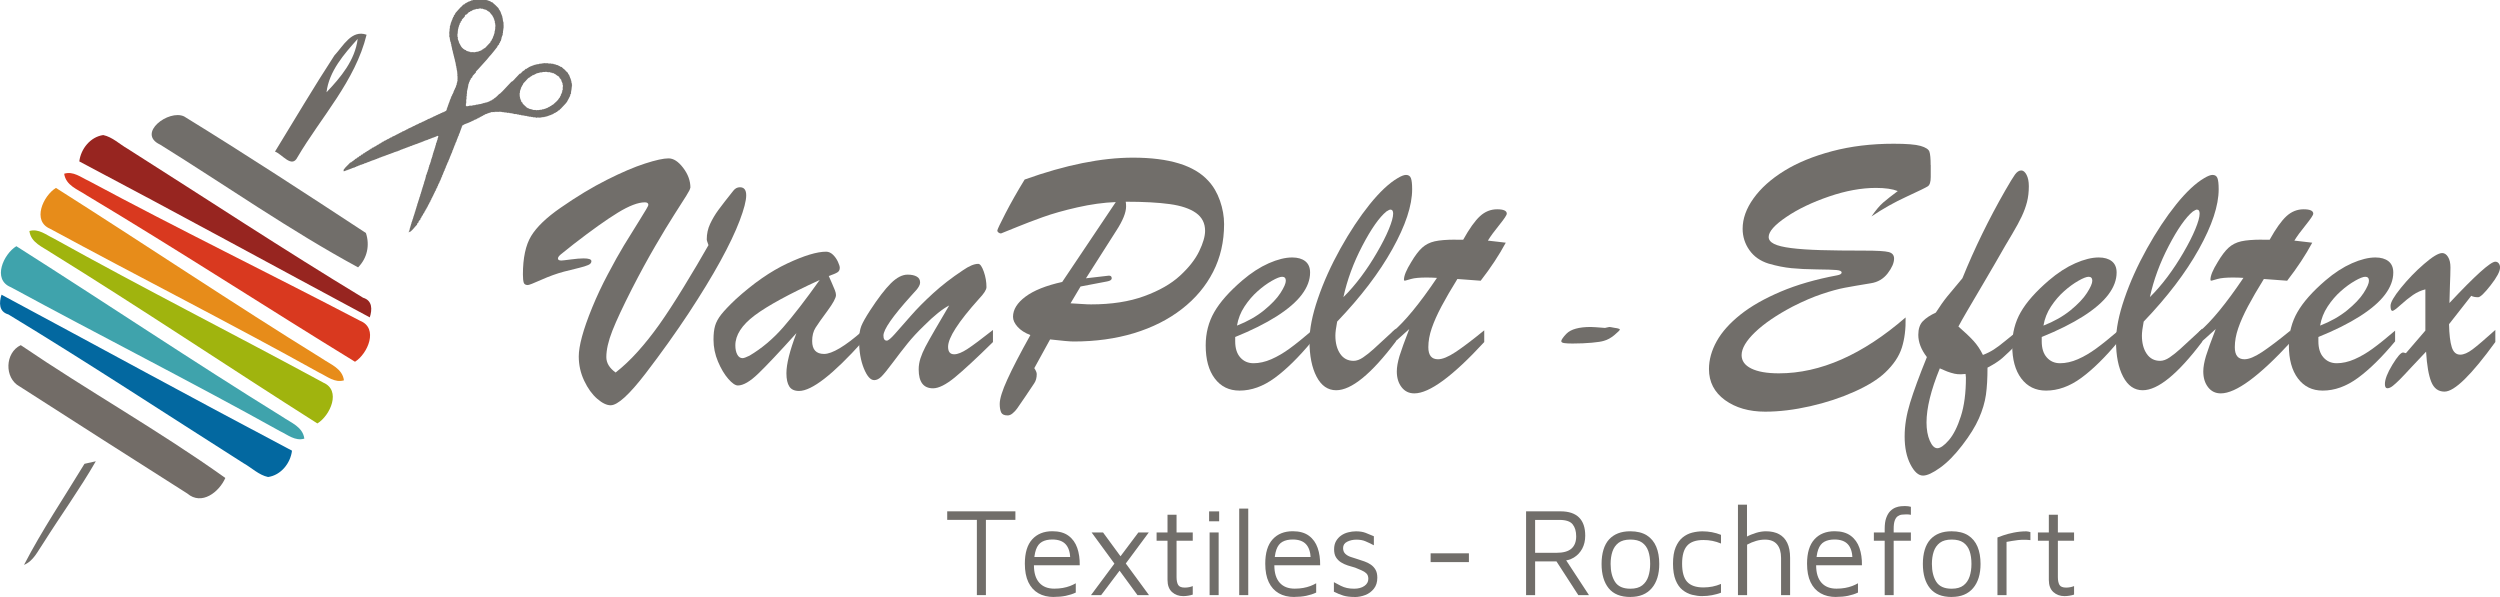 <?xml version="1.0" encoding="UTF-8"?>
<svg id="Calque_2" data-name="Calque 2" xmlns="http://www.w3.org/2000/svg" viewBox="0 0 492.39 117.58">
  <defs>
    <style>
      .cls-1 {
        fill: #e78c1a;
      }

      .cls-1, .cls-2, .cls-3, .cls-4, .cls-5, .cls-6, .cls-7, .cls-8, .cls-9, .cls-10 {
        stroke-width: 0px;
      }

      .cls-2 {
        fill: #6f6b67;
      }

      .cls-3 {
        fill: #972520;
      }

      .cls-4 {
        fill: #a0b40e;
      }

      .cls-5 {
        fill: #d9391f;
      }

      .cls-6 {
        fill: #726c67;
      }

      .cls-7 {
        fill: #3fa3ac;
      }

      .cls-8, .cls-10 {
        fill: #716e6a;
      }

      .cls-9 {
        fill: #0368a0;
      }

      .cls-10 {
        fill-rule: evenodd;
      }
    </style>
  </defs>
  <g id="Calque_1-2" data-name="Calque 1">
    <g>
      <g>
        <path class="cls-8" d="M192.4,117.21v-14.82h-5.84v-1.68h13.43v1.68h-5.81v14.82h-1.78Z"/>
        <path class="cls-8" d="M207.56,117.58c-1.17,0-2.19-.24-3.04-.73-.86-.49-1.52-1.22-1.98-2.19-.46-.97-.69-2.18-.69-3.64,0-2.13.48-3.72,1.45-4.79.96-1.06,2.29-1.6,3.97-1.6,1.32,0,2.38.3,3.18.89.8.59,1.37,1.39,1.72,2.4.35,1.01.51,2.14.49,3.41h-9.92l.12-1.63h8.63l-.69.25c-.05-1.24-.36-2.16-.93-2.77-.57-.61-1.44-.92-2.61-.92-.81,0-1.48.15-2.02.45-.54.3-.94.81-1.2,1.55-.26.73-.4,1.76-.4,3.08,0,1.5.35,2.64,1.05,3.43s1.69,1.17,2.96,1.17c.61,0,1.17-.05,1.68-.14.51-.09.98-.22,1.41-.38.43-.16.81-.35,1.14-.54v1.83c-.59.28-1.25.49-1.97.64s-1.51.22-2.36.22Z"/>
        <path class="cls-8" d="M220.94,111.82l-4.06,5.39h-2l5-6.73,1.06,1.34ZM226.31,117.21h-2.28l-9.03-12.34h2.25l9.05,12.34ZM220.13,110.31l4.08-5.44h2.05l-5.15,6.95-.99-1.51Z"/>
        <path class="cls-8" d="M233.04,117.41c-.87,0-1.61-.27-2.2-.8-.59-.54-.89-1.33-.89-2.39v-7.72h-2.15v-1.63h2.15v-3.49h1.78v3.49h3.19v1.63h-3.19v7.15c0,.69.11,1.21.32,1.56.21.35.65.52,1.31.52.3,0,.58-.03.87-.09.28-.06.51-.13.69-.21v1.68c-.23.08-.52.15-.88.21-.35.06-.69.09-1,.09Z"/>
        <path class="cls-8" d="M238.14,102.67v-1.95h1.98v1.95h-1.98ZM238.24,117.21v-12.34h1.78v12.34h-1.78Z"/>
        <path class="cls-8" d="M245.85,117.21h-1.78v-17.04h1.78v17.04Z"/>
        <path class="cls-8" d="M254.91,117.58c-1.17,0-2.19-.24-3.04-.73-.86-.49-1.52-1.22-1.98-2.19-.46-.97-.69-2.18-.69-3.64,0-2.13.48-3.72,1.45-4.79.96-1.06,2.29-1.6,3.97-1.6,1.32,0,2.38.3,3.18.89.8.59,1.37,1.39,1.72,2.4.35,1.01.51,2.14.49,3.41h-9.92l.12-1.63h8.63l-.69.25c-.05-1.24-.36-2.16-.93-2.77-.57-.61-1.44-.92-2.61-.92-.81,0-1.48.15-2.02.45-.54.3-.94.81-1.2,1.55-.26.73-.4,1.76-.4,3.08,0,1.5.35,2.64,1.05,3.43s1.69,1.17,2.96,1.17c.61,0,1.17-.05,1.68-.14.51-.09.98-.22,1.41-.38.43-.16.81-.35,1.14-.54v1.83c-.59.28-1.25.49-1.97.64s-1.51.22-2.36.22Z"/>
        <path class="cls-8" d="M266.83,117.58c-.89,0-1.64-.09-2.24-.27-.6-.18-1.22-.44-1.87-.77v-1.88c.51.28.96.52,1.36.72.4.2.8.34,1.21.43.41.09.88.14,1.41.14.82,0,1.5-.18,2.02-.54.52-.36.78-.83.78-1.41,0-.46-.13-.82-.38-1.06-.26-.25-.58-.45-.98-.62-.4-.16-.81-.34-1.24-.52-.48-.13-.96-.28-1.45-.43-.49-.16-.93-.36-1.34-.62-.4-.26-.73-.59-.98-.99-.25-.4-.37-.93-.37-1.57s.13-1.16.38-1.61c.26-.45.59-.81,1-1.1.41-.29.87-.5,1.39-.63.51-.13,1.02-.2,1.53-.2.74,0,1.38.1,1.9.3.53.2,1.07.42,1.63.67v1.78c-.63-.33-1.19-.6-1.68-.8-.49-.21-1.08-.31-1.76-.31s-1.28.14-1.82.41c-.54.27-.8.69-.8,1.25,0,.46.14.83.41,1.1.27.27.63.49,1.08.64.45.16.92.31,1.43.46.41.13.84.28,1.29.43.45.16.86.36,1.24.62.38.26.69.59.93,1,.24.41.36.94.36,1.58,0,.87-.22,1.6-.67,2.16-.45.57-1.01.99-1.69,1.25-.68.26-1.38.4-2.09.4Z"/>
        <path class="cls-8" d="M281.77,110.71v-1.73h7.54v1.73h-7.54Z"/>
        <path class="cls-8" d="M300.57,117.21v-16.5h6.78c1.62,0,2.83.4,3.65,1.21.82.81,1.22,2,1.22,3.59,0,.96-.2,1.81-.59,2.55-.4.74-.95,1.33-1.66,1.76-.71.43-1.54.64-2.5.64l.74-.49,4.75,7.25h-2.1l-4.9-7.57.89.92h-4.5v6.65h-1.78ZM302.35,108.88h4.18c1.37,0,2.36-.28,2.98-.83.62-.55.93-1.36.93-2.41,0-.99-.23-1.78-.69-2.36-.46-.59-1.33-.88-2.6-.88h-4.8v6.48Z"/>
        <path class="cls-8" d="M321.13,117.58c-1.93,0-3.36-.57-4.29-1.72-.93-1.15-1.4-2.74-1.4-4.79s.49-3.75,1.47-4.82c.98-1.07,2.37-1.61,4.17-1.61,1.34,0,2.42.27,3.27.8.84.54,1.46,1.29,1.86,2.25.4.96.59,2.09.59,3.38,0,2.03-.49,3.62-1.47,4.77-.98,1.15-2.38,1.73-4.19,1.73ZM321.1,115.95c1.01,0,1.79-.22,2.35-.66.56-.44.96-1.02,1.2-1.76.24-.73.36-1.55.36-2.46,0-.97-.12-1.82-.37-2.54-.25-.72-.66-1.27-1.22-1.67-.57-.4-1.34-.59-2.31-.59s-1.76.21-2.33.64c-.56.43-.96,1-1.2,1.72-.24.72-.36,1.53-.36,2.44,0,1.45.29,2.63.87,3.53.58.9,1.58,1.35,3.02,1.35Z"/>
        <path class="cls-8" d="M335.3,117.41c-.66,0-1.33-.09-2.02-.26-.68-.17-1.31-.49-1.88-.94-.57-.45-1.03-1.1-1.37-1.94s-.52-1.92-.52-3.24.17-2.4.52-3.23c.35-.83.8-1.48,1.37-1.94.57-.46,1.2-.78,1.88-.95.68-.17,1.36-.26,2.02-.26s1.25.06,1.87.17c.62.12,1.22.29,1.79.52v1.71c-.54-.23-1.11-.4-1.68-.52-.58-.12-1.17-.17-1.78-.17-1.47,0-2.54.37-3.2,1.11-.67.74-1,1.93-1,3.56s.33,2.84,1,3.57c.67.73,1.74,1.1,3.2,1.1.61,0,1.2-.06,1.78-.17.58-.12,1.14-.29,1.68-.52v1.73c-.58.21-1.17.38-1.79.49-.62.12-1.24.17-1.87.17Z"/>
        <path class="cls-8" d="M342.3,117.21v-17.81h1.78v6.85l-.2-.47c.63-.35,1.29-.62,1.98-.83.69-.21,1.34-.31,1.95-.31,1.02,0,1.88.19,2.59.57.7.38,1.24.95,1.61,1.72.37.77.56,1.75.56,2.96v7.32h-1.78v-7.32c0-1.15-.26-2.04-.79-2.67-.53-.63-1.32-.94-2.37-.94-.58,0-1.16.08-1.74.25-.59.17-1.18.41-1.79.74v9.94h-1.78Z"/>
        <path class="cls-8" d="M361.62,117.58c-1.17,0-2.19-.24-3.04-.73-.86-.49-1.52-1.22-1.98-2.19-.46-.97-.69-2.18-.69-3.64,0-2.13.48-3.72,1.45-4.79.96-1.06,2.29-1.6,3.97-1.6,1.32,0,2.38.3,3.18.89.8.59,1.37,1.39,1.72,2.4.35,1.01.51,2.14.49,3.41h-9.92l.12-1.63h8.63l-.69.25c-.05-1.24-.36-2.16-.93-2.77-.57-.61-1.44-.92-2.61-.92-.81,0-1.48.15-2.02.45-.54.3-.94.81-1.2,1.55-.26.73-.4,1.76-.4,3.08,0,1.5.35,2.64,1.05,3.43s1.69,1.17,2.96,1.17c.61,0,1.17-.05,1.68-.14.51-.09.98-.22,1.41-.38.43-.16.81-.35,1.14-.54v1.83c-.59.28-1.25.49-1.97.64s-1.51.22-2.36.22Z"/>
        <path class="cls-8" d="M371.2,117.21v-10.71h-2.13v-1.63h2.13v-.67c0-.91.1-1.65.31-2.21.21-.57.47-1.01.8-1.34.33-.32.68-.55,1.04-.69.36-.14.71-.22,1.04-.25.33-.02.59-.04.79-.04.23,0,.45.01.64.04s.38.06.54.11v1.58c-.12-.03-.25-.06-.4-.07s-.31-.02-.49-.02c-.28,0-.57.02-.87.05-.3.03-.57.14-.82.31-.25.17-.45.45-.59.84-.15.39-.22.94-.22,1.67v.69h3.39v1.63h-3.39v10.71h-1.78Z"/>
        <path class="cls-8" d="M384.41,117.58c-1.93,0-3.36-.57-4.29-1.72-.93-1.15-1.4-2.74-1.4-4.79s.49-3.75,1.47-4.82c.98-1.07,2.37-1.61,4.17-1.61,1.34,0,2.42.27,3.27.8.84.54,1.46,1.29,1.86,2.25.4.96.59,2.09.59,3.38,0,2.03-.49,3.62-1.47,4.77-.98,1.15-2.38,1.73-4.19,1.73ZM384.38,115.95c1.01,0,1.79-.22,2.35-.66.56-.44.96-1.02,1.2-1.76.24-.73.36-1.55.36-2.46,0-.97-.12-1.82-.37-2.54-.25-.72-.66-1.27-1.22-1.67-.57-.4-1.34-.59-2.31-.59s-1.76.21-2.33.64c-.56.43-.96,1-1.2,1.72-.24.72-.36,1.53-.36,2.44,0,1.45.29,2.63.87,3.53.58.9,1.58,1.35,3.02,1.35Z"/>
        <path class="cls-8" d="M393.41,117.21v-11.35c.2-.08.58-.22,1.15-.42.57-.2,1.25-.38,2.05-.54.8-.16,1.63-.25,2.49-.25.13,0,.26.02.4.05.13.03.26.07.4.1v1.58c-.43-.05-.85-.07-1.25-.07s-.8.02-1.17.06c-.38.04-.76.09-1.14.16-.38.07-.76.13-1.14.2v10.49h-1.78Z"/>
        <path class="cls-8" d="M406.62,117.41c-.87,0-1.61-.27-2.2-.8-.59-.54-.89-1.33-.89-2.39v-7.72h-2.15v-1.63h2.15v-3.49h1.78v3.49h3.19v1.63h-3.19v7.15c0,.69.11,1.21.32,1.56.21.35.65.52,1.31.52.3,0,.58-.03.87-.09.28-.06.51-.13.69-.21v1.68c-.23.08-.52.15-.88.21-.35.06-.69.09-1,.09Z"/>
      </g>
      <g>
        <path class="cls-2" d="M65.89,10.88c-4.06,6.22-7.84,12.64-11.73,18.98,1.39.46,3.31,3.37,4.42,1.12,4.67-7.94,11.39-15.02,13.62-24.14-2.96-1.06-4.62,2.25-6.3,4.04ZM64.31,18.17c.49-4.14,3.46-7.53,6.14-10.51-.53,4.22-3.32,7.55-6.14,10.51Z"/>
        <path class="cls-8" d="M31.51,28.47c-4.63-2.2,1.73-6.98,4.75-5.54,12.07,7.42,23.95,15.18,35.81,22.96.8,2.43.25,4.95-1.54,6.77-13.45-7.29-26.02-16.12-39.01-24.19"/>
        <path class="cls-7" d="M2.1,56.55c-3.66-1.52-1.41-6.51,1.12-8.06,17.53,11.12,34.77,22.69,52.43,33.62,1.67,1.15,3.99,1.96,4.29,4.28-1.8.54-3.3-.77-4.79-1.47-17.53-9.75-35.42-18.81-53.04-28.37"/>
        <path class="cls-9" d="M1.62,61.92c-1.87-.55-1.81-2.33-1.32-3.88,19.07,10.22,38.06,20.63,57.21,30.72-.29,2.47-2.18,4.83-4.71,5.19-1.81-.38-3.23-1.82-4.82-2.71-15.44-9.8-30.72-19.86-46.36-29.33"/>
        <path class="cls-6" d="M3.82,76.09c-3-1.66-2.85-6.64.27-8.11,13.24,9.01,27.28,16.86,40.29,26.16-1.21,2.76-4.65,5.49-7.49,3.06-11.04-7.01-22.06-14.04-33.06-21.11"/>
        <path class="cls-8" d="M16.64,91.35c.57-.13,1.67-.37,2.23-.5-3.17,5.51-6.9,10.67-10.3,16.06-1.11,1.58-1.93,3.56-3.84,4.35,3.56-6.88,7.91-13.31,11.91-19.91"/>
        <path class="cls-5" d="M70.92,63.18c3.69,1.47,1.51,6.49-1,8.07-17.7-10.85-35.11-22.16-52.93-32.82-1.69-1.13-4.02-1.89-4.35-4.21,1.79-.57,3.31.72,4.82,1.4,17.67,9.49,35.7,18.28,53.46,27.56"/>
        <path class="cls-1" d="M9.9,45.07c-3.66-1.52-1.41-6.51,1.12-8.06,17.53,11.12,34.77,22.69,52.43,33.62,1.67,1.15,3.99,1.95,4.29,4.28-1.8.54-3.3-.77-4.79-1.47-17.53-9.75-35.42-18.81-53.04-28.36"/>
        <path class="cls-4" d="M63.63,75.34c3.66,1.52,1.41,6.51-1.12,8.06-17.53-11.12-34.77-22.69-52.43-33.62-1.67-1.15-3.99-1.96-4.29-4.28,1.8-.54,3.3.77,4.8,1.47,17.53,9.75,35.42,18.81,53.04,28.36"/>
        <path class="cls-3" d="M71.51,58.64c1.87.56,1.81,2.33,1.32,3.87-19.07-10.22-38.06-20.62-57.21-30.72.3-2.47,2.18-4.83,4.71-5.19,1.81.38,3.23,1.81,4.82,2.71,15.44,9.8,30.72,19.86,46.36,29.33"/>
      </g>
      <g>
        <g>
          <path class="cls-8" d="M135.95,37c0,.21-.26.73-.79,1.57-.53.84-1.31,2.07-2.35,3.69-1.04,1.62-2.29,3.69-3.76,6.21-1.47,2.52-2.99,5.31-4.56,8.37-1.79,3.52-3.09,6.29-3.88,8.3-.79,2.01-1.19,3.74-1.19,5.19,0,1.15.61,2.16,1.83,3.04,1.47-1.15,2.92-2.52,4.35-4.11,1.43-1.59,2.84-3.36,4.23-5.31,1.39-1.96,3-4.43,4.83-7.42,1.83-2.99,3.46-5.74,4.88-8.25-.07-.21-.14-.41-.22-.62-.08-.21-.12-.38-.12-.52,0-1.08.22-2.09.66-3.04.44-.94.98-1.86,1.64-2.76s1.64-2.16,2.95-3.8c.35-.44.77-.66,1.28-.66.83,0,1.24.53,1.24,1.59s-.43,2.72-1.29,4.99c-.86,2.27-2.13,4.93-3.81,7.99-1.68,3.06-3.77,6.48-6.26,10.27-2.5,3.78-5.32,7.74-8.47,11.85-3.2,4.16-5.49,6.25-6.87,6.25-.78,0-1.67-.43-2.66-1.29-.99-.86-1.84-2.04-2.55-3.54-.71-1.5-1.07-3.09-1.07-4.8,0-1.01.21-2.31.64-3.9.43-1.59,1.09-3.49,2-5.71.91-2.22,1.94-4.41,3.09-6.57,1.2-2.28,2.25-4.16,3.16-5.66.91-1.5,1.94-3.16,3.09-4.99,1.15-1.83,1.73-2.82,1.73-2.99,0-.35-.23-.52-.69-.52-1.33,0-3.11.68-5.33,2.04-2.22,1.36-5.11,3.42-8.68,6.18-1.36,1.06-2.21,1.74-2.57,2.05-.36.31-.54.57-.54.78,0,.28.22.41.66.41.18,0,.81-.07,1.86-.21,1.06-.14,1.9-.21,2.52-.21,1.04,0,1.55.18,1.55.55,0,.32-.21.58-.64.76-.43.18-1.01.37-1.76.55-.75.18-1.77.44-3.05.76-1.38.37-2.85.9-4.4,1.59-1.55.69-2.44,1.04-2.67,1.04-.44,0-.71-.16-.81-.48-.1-.32-.16-.85-.16-1.59,0-3.27.54-5.79,1.62-7.58,1.08-1.78,3.01-3.64,5.8-5.57,3.18-2.21,6.21-4.04,9.11-5.5,2.9-1.46,5.4-2.53,7.51-3.21,2.1-.68,3.65-1.02,4.64-1.02s1.93.62,2.88,1.86c.95,1.24,1.43,2.55,1.43,3.93Z"/>
          <path class="cls-8" d="M144.9,58.95c3.5-3.18,6.89-5.53,10.18-7.07,3.29-1.54,5.83-2.31,7.63-2.31.48,0,.93.2,1.35.6.41.4.74.87.98,1.4.24.53.36.92.36,1.17,0,.41-.16.72-.48.91-.32.2-.89.43-1.69.71.16.37.37.84.62,1.41.25.58.45,1.04.59,1.4.14.36.21.67.21.95,0,.55-.56,1.58-1.67,3.09-1.12,1.51-1.9,2.62-2.35,3.33-.45.71-.67,1.59-.67,2.62,0,1.7.78,2.55,2.35,2.55s4.13-1.51,7.56-4.52v2.11c-5.82,6.47-9.99,9.7-12.49,9.7-.9,0-1.54-.29-1.92-.88-.38-.59-.57-1.45-.57-2.61,0-1.82.66-4.45,1.97-7.9-3.36,3.73-5.86,6.38-7.49,7.95-1.63,1.58-2.98,2.36-4.04,2.36-.51,0-1.14-.44-1.9-1.31-.76-.87-1.43-2.01-2.02-3.4-.59-1.39-.88-2.84-.88-4.33,0-1.08.1-1.98.31-2.71.21-.72.61-1.47,1.21-2.23.6-.76,1.55-1.76,2.86-3ZM161.43,55.15c-5.98,2.74-10.24,5.06-12.79,6.97-2.54,1.91-3.81,3.88-3.81,5.9,0,.74.13,1.34.38,1.81.25.47.6.71,1.04.71.25,0,.7-.16,1.35-.48,2.42-1.43,4.62-3.28,6.63-5.57,2-2.29,4.41-5.4,7.21-9.34Z"/>
          <path class="cls-8" d="M192.8,58.88c-4.05,4.51-6.07,7.65-6.07,9.42,0,.99.4,1.48,1.21,1.48.67,0,1.54-.35,2.61-1.05,1.07-.7,2.74-1.95,5.02-3.74v2.38c-3.27,3.22-5.78,5.54-7.52,6.97-1.75,1.43-3.18,2.14-4.28,2.14-1.89,0-2.83-1.24-2.83-3.73,0-.74.12-1.46.35-2.17.23-.71.55-1.45.95-2.23.4-.77,1.02-1.87,1.85-3.31.83-1.44,1.78-3.07,2.86-4.88-1.31.67-2.96,1.99-4.94,3.97-1.29,1.24-2.38,2.42-3.28,3.54-.9,1.12-1.86,2.36-2.88,3.73-1.02,1.37-1.77,2.29-2.24,2.76-.47.47-.95.71-1.43.71-.74,0-1.41-.77-2.04-2.31-.62-1.54-.93-3.34-.93-5.38,0-1.26.14-2.25.43-2.97.29-.71.86-1.73,1.71-3.04,1.59-2.44,2.96-4.23,4.11-5.37,1.15-1.14,2.25-1.71,3.31-1.71.74,0,1.33.13,1.78.38.45.25.67.64.67,1.17,0,.23-.07.47-.21.72-.14.25-.29.48-.47.69-.17.21-.54.61-1.09,1.21-3.64,4.03-5.45,6.64-5.45,7.83,0,.67.22,1,.66,1,.28,0,.81-.44,1.6-1.33.79-.89,1.82-2.05,3.07-3.49,1.25-1.44,2.74-2.94,4.45-4.5,1.71-1.56,3.66-3.07,5.85-4.52,1.22-.85,2.23-1.28,3.04-1.28.37,0,.73.51,1.09,1.52.36,1.01.53,2.04.53,3.07,0,.51-.5,1.28-1.48,2.31Z"/>
          <path class="cls-8" d="M209.23,55.5l10.53-15.7c-2.39.09-4.91.44-7.56,1.04-2.65.6-4.91,1.24-6.8,1.92-1.89.68-3.57,1.32-5.06,1.93-1.48.61-2.55,1.04-3.19,1.29-.16,0-.32-.06-.48-.17-.16-.12-.24-.25-.24-.41,0-.18.53-1.31,1.6-3.38s2.33-4.29,3.78-6.66c8.05-2.88,15.16-4.31,21.33-4.31,7.13,0,12.08,1.52,14.84,4.56.99,1.06,1.75,2.36,2.3,3.92.54,1.55.81,3.09.81,4.61,0,3.45-.72,6.59-2.16,9.4-1.44,2.82-3.49,5.26-6.16,7.33-2.67,2.07-5.81,3.65-9.42,4.75-3.61,1.09-7.57,1.64-11.87,1.64-.76,0-2.31-.14-4.66-.41l-3.11,5.66c.32.48.48.87.48,1.17,0,.71-.16,1.31-.48,1.79-.46.69-1.07,1.6-1.83,2.73-.76,1.13-1.27,1.87-1.54,2.24-.26.37-.56.69-.9.97-.33.28-.66.41-.98.41-.67,0-1.09-.2-1.28-.6-.18-.4-.28-.96-.28-1.67,0-1.01.5-2.62,1.5-4.81,1-2.2,2.51-5.11,4.54-8.75-1.08-.41-1.92-.95-2.52-1.62-.6-.67-.9-1.32-.9-1.97,0-1.43.82-2.75,2.45-3.97,1.63-1.22,4.05-2.19,7.25-2.9ZM212.82,56.43l-1.97,3.31c.87.05,1.65.09,2.33.14.68.05,1.25.07,1.71.07,4.03,0,7.52-.54,10.47-1.62,2.96-1.08,5.3-2.42,7.04-4.02,1.74-1.6,3-3.2,3.78-4.81.78-1.61,1.17-2.96,1.17-4.04,0-1.5-.6-2.67-1.79-3.52-1.2-.85-2.92-1.43-5.16-1.74-2.24-.31-5.14-.47-8.68-.47.05.25.07.56.07.93,0,1.2-.63,2.77-1.9,4.73l-6,9.42,4.52-.52c.37,0,.55.17.55.52,0,.3-.3.51-.9.62l-5.25,1Z"/>
          <path class="cls-8" d="M243.28,66.37v.86c0,1.36.33,2.42,1,3.17.67.76,1.54,1.14,2.62,1.14s2.3-.26,3.5-.79c1.21-.53,2.41-1.23,3.61-2.11,1.2-.87,2.66-2.05,4.38-3.52v2.11c-2.6,3.13-5.04,5.53-7.32,7.2-2.28,1.67-4.59,2.5-6.94,2.5-2.05,0-3.67-.79-4.87-2.38-1.2-1.59-1.79-3.76-1.79-6.52,0-2.42.56-4.61,1.69-6.57,1.13-1.97,2.97-4.04,5.52-6.23,1.75-1.5,3.49-2.62,5.21-3.38,1.73-.76,3.27-1.14,4.62-1.14,1.08,0,1.94.25,2.57.74.63.5.95,1.24.95,2.23,0,1.45-.54,2.89-1.62,4.33-1.08,1.44-2.73,2.86-4.95,4.28-2.22,1.41-4.95,2.78-8.2,4.09ZM243.63,64.13c2.07-.81,3.84-1.81,5.31-3,1.47-1.2,2.56-2.34,3.26-3.43.7-1.09,1.05-1.89,1.05-2.4s-.24-.79-.72-.79c-.41,0-1.09.26-2.02.79-.93.53-1.88,1.22-2.83,2.07-.96.85-1.81,1.85-2.57,3-.76,1.15-1.25,2.4-1.48,3.76Z"/>
          <path class="cls-8" d="M274.89,64.75v2.55c-4.81,6.37-8.72,9.56-11.73,9.56-1.63,0-2.92-.89-3.85-2.67-.93-1.78-1.4-4.12-1.4-7.02,0-2.35.55-5.14,1.66-8.37,1.1-3.23,2.58-6.51,4.43-9.84,1.85-3.32,3.77-6.22,5.76-8.7,1.99-2.47,3.84-4.2,5.54-5.19.69-.41,1.23-.62,1.62-.62.48,0,.81.21.97.64.16.43.24,1.16.24,2.19,0,3.2-1.3,7.13-3.9,11.79-2.6,4.66-6.22,9.42-10.87,14.27-.23,1.2-.35,2.12-.35,2.76,0,1.47.32,2.67.95,3.59.63.92,1.51,1.38,2.64,1.38.57,0,1.2-.22,1.86-.67.67-.45,1.37-1.01,2.1-1.67.74-.67,2.17-1.99,4.31-3.97ZM264.58,58.53c1.2-1.17,2.35-2.51,3.47-4,1.12-1.5,2.17-3.09,3.16-4.8.99-1.7,1.77-3.23,2.33-4.59.56-1.36.85-2.38.85-3.07,0-.53-.18-.79-.55-.79-.14,0-.4.13-.79.38-1.4,1.15-2.98,3.4-4.73,6.75-1.75,3.35-2.99,6.72-3.73,10.13Z"/>
          <path class="cls-8" d="M286.7,47.22h1.48c1.22-2.19,2.32-3.73,3.31-4.64.99-.91,2.12-1.36,3.38-1.36s1.9.29,1.9.86c0,.28-.5,1.02-1.48,2.24-.99,1.22-1.74,2.24-2.24,3.07.78.09,1.48.17,2.09.24.61.07,1.09.13,1.43.17-1.31,2.44-2.96,4.94-4.94,7.49-.64-.05-1.19-.09-1.62-.12-.44-.03-.88-.07-1.33-.1-.45-.03-1-.07-1.64-.12-1.24,2-2.28,3.79-3.12,5.37-.84,1.58-1.48,3.02-1.93,4.33-.45,1.31-.67,2.55-.67,3.73,0,1.59.63,2.38,1.9,2.38.87,0,2.02-.47,3.43-1.4,1.41-.93,3.31-2.36,5.68-4.3v2.31c-6.21,6.74-10.8,10.11-13.77,10.11-1.04,0-1.87-.4-2.5-1.21-.63-.81-.95-1.84-.95-3.11,0-.85.18-1.86.53-3.04.36-1.17,1-2.94,1.92-5.31-.32.28-.63.55-.91.81-.29.26-.55.51-.79.72-.24.22-.5.45-.78.69-.28.24-.55.49-.83.74v-2.38c2.42-2.02,5.34-5.58,8.77-10.66-.35-.02-.67-.04-.97-.05-.3-.01-.66-.02-1.07-.02-1.36,0-2.37.09-3.04.28-.28.07-.53.14-.78.22-.24.08-.41.12-.5.12s-.14-.07-.14-.21c0-.76.47-1.9,1.41-3.42.76-1.29,1.48-2.24,2.16-2.86.68-.62,1.51-1.04,2.48-1.26.98-.22,2.35-.33,4.12-.33Z"/>
        </g>
        <path class="cls-8" d="M316.17,64.57c.44-.1.71-.16.8-.17.09,0,.43.05,1.03.17.21.03.38.05.51.08.14.03.26.06.37.11.11.05.16.09.16.15,0,.12-.35.47-1.05,1.06s-1.4.97-2.1,1.16c-.44.14-1.23.27-2.37.37-1.14.1-2.41.16-3.81.16-.74,0-1.29-.03-1.66-.09-.37-.06-.55-.19-.55-.4,0-.1.09-.29.28-.57.19-.28.44-.57.75-.88.87-.88,2.46-1.32,4.78-1.32.39,0,1.34.07,2.86.19Z"/>
        <g>
          <path class="cls-8" d="M380.27,32.51v2.35c0,.97-.19,1.58-.57,1.83-.38.25-1.77.93-4.18,2.04-2.4,1.1-4.71,2.4-6.92,3.9.85-1.24,1.63-2.16,2.33-2.76.7-.6,1.65-1.35,2.85-2.24-1.04-.41-2.47-.62-4.31-.62-2.85,0-5.93.56-9.23,1.69-3.3,1.13-6.11,2.47-8.42,4.04-2.31,1.56-3.47,2.88-3.47,3.93,0,.55.35,1.01,1.05,1.36.7.36,1.83.63,3.38.83,1.55.2,3.49.33,5.81.4,2.32.07,5.19.1,8.59.1,2.48,0,4.08.09,4.8.28.71.18,1.07.61,1.07,1.28,0,.85-.42,1.82-1.26,2.92-.84,1.09-1.95,1.74-3.33,1.95-2.14.35-3.84.64-5.11.88-1.27.24-2.77.65-4.5,1.23-1.74.58-3.66,1.4-5.78,2.48-3.15,1.66-5.61,3.34-7.39,5.04-1.77,1.7-2.66,3.21-2.66,4.52,0,1.13.63,2.01,1.9,2.64,1.27.63,3.08.95,5.45.95,8.17,0,16.48-3.67,24.95-11.01.05,2.26-.2,4.24-.74,5.95-.54,1.71-1.64,3.35-3.3,4.92-1.38,1.31-3.4,2.57-6.06,3.76s-5.56,2.15-8.7,2.86c-3.14.71-6.09,1.07-8.85,1.07-3.2,0-5.84-.77-7.94-2.29-2.09-1.53-3.14-3.56-3.14-6.09,0-1.84.51-3.67,1.52-5.49,1.01-1.82,2.57-3.56,4.66-5.23,2.09-1.67,4.75-3.18,7.95-4.54,3.21-1.36,6.91-2.43,11.1-3.21.6-.11.9-.3.9-.55,0-.28-.35-.44-1.05-.5-.7-.06-1.99-.1-3.87-.12-1.88-.02-3.53-.1-4.95-.24-1.43-.14-2.93-.44-4.52-.9-1.63-.51-2.89-1.39-3.78-2.66-.89-1.26-1.33-2.67-1.33-4.21,0-1.98.71-3.97,2.14-5.97,1.43-2,3.44-3.81,6.04-5.42,2.6-1.61,5.75-2.9,9.44-3.88,3.69-.98,7.74-1.47,12.13-1.47,2.53,0,4.3.14,5.3.43,1,.29,1.58.67,1.74,1.14.16.47.24,1.35.24,2.64Z"/>
          <path class="cls-8" d="M397.52,65.13v2.38c-1.38,1.38-2.43,2.38-3.14,3-.71.62-1.69,1.25-2.93,1.9,0,2.09-.1,3.88-.31,5.35-.21,1.47-.67,3.02-1.38,4.64-.71,1.62-1.82,3.4-3.31,5.33-1.47,1.91-2.92,3.38-4.35,4.4-1.43,1.02-2.54,1.54-3.35,1.54-.9,0-1.73-.74-2.48-2.21-.76-1.47-1.14-3.3-1.14-5.49s.36-4.3,1.07-6.63c.71-2.32,1.82-5.33,3.31-9.01-1.13-1.47-1.69-2.93-1.69-4.38,0-1.17.3-2.07.9-2.69.6-.62,1.45-1.18,2.55-1.69.8-1.26,1.57-2.34,2.29-3.23.72-.89,1.71-2.06,2.95-3.54,2.39-5.89,5.2-11.64,8.42-17.26.9-1.56,1.54-2.62,1.93-3.16.39-.54.81-.81,1.24-.81.39,0,.74.29,1.04.86.3.58.45,1.32.45,2.24,0,1.13-.12,2.16-.36,3.11-.24.94-.59,1.89-1.04,2.85-.45.96-1.07,2.1-1.86,3.43-.79,1.33-1.28,2.16-1.47,2.48-1.15,2.02-2.45,4.27-3.9,6.73-1.45,2.46-2.59,4.41-3.43,5.83-.84,1.43-1.44,2.5-1.81,3.21,1.24,1.08,2.23,2.01,2.95,2.8.72.78,1.35,1.71,1.88,2.8.78-.3,1.5-.66,2.14-1.07.64-.41,1.4-.98,2.28-1.71.87-.72,1.73-1.4,2.55-2.02ZM387.2,74.37l-.07-.72c-.64.07-1.16.09-1.55.05-.39-.03-.85-.13-1.36-.29-.52-.16-.92-.31-1.21-.45-.29-.14-.6-.28-.95-.41-1.75,4.28-2.62,7.83-2.62,10.66,0,1.4.21,2.6.64,3.59.43.99.93,1.48,1.5,1.48s1.35-.53,2.26-1.59c.91-1.06,1.7-2.62,2.36-4.69.67-2.07,1-4.61,1-7.63Z"/>
          <path class="cls-8" d="M402.13,66.37v.86c0,1.36.33,2.42,1,3.17.67.76,1.54,1.14,2.62,1.14s2.3-.26,3.5-.79c1.21-.53,2.41-1.23,3.61-2.11,1.2-.87,2.66-2.05,4.38-3.52v2.11c-2.6,3.13-5.04,5.53-7.32,7.2-2.28,1.67-4.59,2.5-6.94,2.5-2.05,0-3.67-.79-4.87-2.38-1.2-1.59-1.79-3.76-1.79-6.52,0-2.42.56-4.61,1.69-6.57,1.13-1.97,2.97-4.04,5.52-6.23,1.75-1.5,3.49-2.62,5.21-3.38,1.73-.76,3.27-1.14,4.62-1.14,1.08,0,1.94.25,2.57.74.63.5.95,1.24.95,2.23,0,1.45-.54,2.89-1.62,4.33-1.08,1.44-2.73,2.86-4.95,4.28-2.22,1.41-4.95,2.78-8.2,4.09ZM402.47,64.13c2.07-.81,3.84-1.81,5.31-3,1.47-1.2,2.56-2.34,3.26-3.43.7-1.09,1.05-1.89,1.05-2.4s-.24-.79-.72-.79c-.41,0-1.09.26-2.02.79-.93.53-1.88,1.22-2.83,2.07-.96.85-1.81,1.85-2.57,3-.76,1.15-1.25,2.4-1.48,3.76Z"/>
          <path class="cls-8" d="M433.74,64.75v2.55c-4.81,6.37-8.72,9.56-11.73,9.56-1.63,0-2.92-.89-3.85-2.67-.93-1.78-1.4-4.12-1.4-7.02,0-2.35.55-5.14,1.66-8.37,1.1-3.23,2.58-6.51,4.43-9.84,1.85-3.32,3.77-6.22,5.76-8.7,1.99-2.47,3.84-4.2,5.54-5.19.69-.41,1.23-.62,1.62-.62.48,0,.81.21.97.64.16.43.24,1.16.24,2.19,0,3.2-1.3,7.13-3.9,11.79-2.6,4.66-6.22,9.42-10.87,14.27-.23,1.2-.35,2.12-.35,2.76,0,1.47.32,2.67.95,3.59.63.92,1.51,1.38,2.64,1.38.57,0,1.2-.22,1.86-.67.67-.45,1.37-1.01,2.1-1.67.74-.67,2.17-1.99,4.31-3.97ZM423.42,58.53c1.2-1.17,2.35-2.51,3.47-4,1.12-1.5,2.17-3.09,3.16-4.8.99-1.7,1.77-3.23,2.33-4.59.56-1.36.85-2.38.85-3.07,0-.53-.18-.79-.55-.79-.14,0-.4.13-.79.38-1.4,1.15-2.98,3.4-4.73,6.75-1.75,3.35-2.99,6.72-3.73,10.13Z"/>
          <path class="cls-8" d="M445.54,47.22h1.48c1.22-2.19,2.32-3.73,3.31-4.64.99-.91,2.12-1.36,3.38-1.36s1.9.29,1.9.86c0,.28-.5,1.02-1.48,2.24-.99,1.22-1.74,2.24-2.24,3.07.78.09,1.48.17,2.09.24.61.07,1.09.13,1.43.17-1.31,2.44-2.96,4.94-4.94,7.49-.64-.05-1.19-.09-1.62-.12-.44-.03-.88-.07-1.33-.1-.45-.03-1-.07-1.64-.12-1.24,2-2.28,3.79-3.12,5.37-.84,1.58-1.48,3.02-1.93,4.33-.45,1.31-.67,2.55-.67,3.73,0,1.59.63,2.38,1.9,2.38.87,0,2.02-.47,3.43-1.4,1.41-.93,3.31-2.36,5.68-4.3v2.31c-6.21,6.74-10.8,10.11-13.77,10.11-1.04,0-1.87-.4-2.5-1.21-.63-.81-.95-1.84-.95-3.11,0-.85.18-1.86.53-3.04.36-1.17,1-2.94,1.92-5.31-.32.28-.63.55-.91.81-.29.26-.55.51-.79.72-.24.22-.5.45-.78.69-.28.24-.55.49-.83.74v-2.38c2.42-2.02,5.34-5.58,8.77-10.66-.35-.02-.67-.04-.97-.05-.3-.01-.66-.02-1.07-.02-1.36,0-2.37.09-3.04.28-.28.07-.53.14-.78.22-.24.08-.41.12-.5.12s-.14-.07-.14-.21c0-.76.47-1.9,1.41-3.42.76-1.29,1.48-2.24,2.16-2.86.68-.62,1.51-1.04,2.48-1.26.98-.22,2.35-.33,4.12-.33Z"/>
          <path class="cls-8" d="M456.62,66.37v.86c0,1.36.33,2.42,1,3.17.67.76,1.54,1.14,2.62,1.14s2.3-.26,3.5-.79c1.21-.53,2.41-1.23,3.61-2.11,1.2-.87,2.66-2.05,4.38-3.52v2.11c-2.6,3.13-5.04,5.53-7.32,7.2-2.28,1.67-4.59,2.5-6.94,2.5-2.05,0-3.67-.79-4.87-2.38-1.2-1.59-1.79-3.76-1.79-6.52,0-2.42.56-4.61,1.69-6.57,1.13-1.97,2.97-4.04,5.52-6.23,1.75-1.5,3.49-2.62,5.21-3.38,1.73-.76,3.27-1.14,4.62-1.14,1.08,0,1.94.25,2.57.74.63.5.95,1.24.95,2.23,0,1.45-.54,2.89-1.62,4.33-1.08,1.44-2.73,2.86-4.95,4.28-2.22,1.41-4.95,2.78-8.2,4.09ZM456.96,64.13c2.07-.81,3.84-1.81,5.31-3,1.47-1.2,2.56-2.34,3.26-3.43.7-1.09,1.05-1.89,1.05-2.4s-.24-.79-.72-.79c-.41,0-1.09.26-2.02.79-.93.53-1.88,1.22-2.83,2.07-.96.85-1.81,1.85-2.57,3-.76,1.15-1.25,2.4-1.48,3.76Z"/>
          <path class="cls-8" d="M477.69,65.13v-8.14c-.85.21-1.66.58-2.43,1.1-.77.53-1.59,1.19-2.45,1.97-.86.78-1.4,1.17-1.6,1.17-.25,0-.38-.33-.38-1s.68-1.85,2.05-3.54c1.37-1.69,2.88-3.26,4.54-4.69,1.66-1.44,2.85-2.16,3.59-2.16.44,0,.82.25,1.14.76.32.51.48,1.2.48,2.07,0,.58-.01,1.1-.03,1.59-.02.48-.05,1.13-.07,1.93-.02.81-.06,1.97-.1,3.49,5.08-5.43,8.1-8.14,9.04-8.14.28,0,.5.11.67.33.17.22.26.49.26.81,0,.76-.62,1.93-1.85,3.5-1.23,1.58-2.05,2.36-2.47,2.36-.58,0-1.02-.09-1.35-.28l-4.38,5.59c.05,2.02.22,3.53.54,4.52.31.99.87,1.48,1.67,1.48.69,0,1.5-.35,2.42-1.04.92-.69,2.42-1.97,4.49-3.83v2.38c-4.72,6.51-8.05,9.77-10.01,9.77-1.22,0-2.09-.64-2.61-1.93-.52-1.29-.86-3.27-1.02-5.94-.81.83-1.75,1.83-2.83,3s-1.87,2.01-2.36,2.5-.94.9-1.35,1.23-.77.48-1.09.48-.48-.28-.48-.83c0-.92.49-2.19,1.47-3.8.98-1.61,1.69-2.42,2.12-2.42.05,0,.23.05.55.14l3.83-4.45Z"/>
        </g>
      </g>
      <path class="cls-10" d="M80.56,45.83s-.04-.03-.06-.05c.07-.05.06-.1,0-.15.02-.02.04-.04.05-.06.03-.03.06-.06.09-.1.01-.04-.07-.07-.04-.11.01-.04.12-.08.07-.12,0,0,0-.01.02-.02-.04-.06,0-.11.01-.17.05-.05.07-.09.01-.13.03-.03.08-.06.05-.09.02-.02.04-.04.06-.06.03-.04,0-.08-.04-.11,0,0,.02-.02.04-.04.05-.04.09-.09.09-.13-.02-.02-.04-.04-.06-.05.02-.02.04-.04.05-.06.07-.06.1-.12.01-.17.05-.05.1-.1.14-.15.01-.05-.1-.09-.03-.13.1-.19.14-.38.21-.57,0,0,.01-.01.02-.02,0-.04.05-.09-.02-.13.03-.02.05-.05.08-.08.02-.06.11-.12.01-.17,0,0,.01-.01.02-.02.09-.09.12-.18.07-.27.02-.02.04-.04.06-.06.1-.08,0-.15.06-.23,0,0,.01-.01.02-.02.09-.07,0-.14.05-.21,0,0,.01-.01.02-.02.03-.11.11-.23.1-.34-.08-.03,0-.07.04-.11.07-.06.1-.12.01-.17.02-.02.04-.04.06-.06.05-.04.07-.08.07-.11-.01-.01-.03-.02-.04-.04-.02-.03,0-.05.03-.07.11-.11.02-.21.12-.32,0,0,.01-.01.02-.02,0,0,.01-.01.02-.02-.02-.01-.04-.03-.06-.05.06-.05.09-.1.07-.15.01-.02.03-.04.02-.06,0-.09.18-.19.05-.28.02-.02.04-.04.05-.06.03-.03.08-.07.06-.1.03-.04-.09-.08.01-.13.05-.04.09-.09.09-.14-.02-.02-.04-.03-.06-.05.02-.02.04-.04.06-.06.12-.26.13-.51.25-.77,0,0,.01-.01.02-.02,0,0,.01,0,.02-.02-.09-.04.04-.08-.04-.11,0,0,.01-.01.02-.02.06-.08.17-.16.07-.23,0,0,.01-.01.02-.02.06-.08.14-.16.07-.23.01-.01.02-.03,0-.04.02-.02.04-.04.05-.06.06-.15.13-.3.13-.45,0,0,.01-.01.02-.02.03-.11.11-.23.1-.34-.07-.03,0-.07.03-.11.05-.06.1-.12.01-.17.02-.02.04-.04.06-.06.05-.04.09-.09.05-.13-.04-.03-.03-.06.02-.09.1-.18.1-.34.15-.51,0,0,.01-.01.02-.02.06-.11.04-.21.12-.32-.02-.02-.04-.03-.06-.05.02-.02.05-.05.07-.08.05-.04.06-.08.03-.11-.04-.03-.02-.06.02-.09.05-.05.09-.09.09-.13-.02-.02-.04-.04-.06-.06.02-.02.03-.04.06-.06.02-.03.05-.05.07-.08-.07-.07-.03-.15.06-.22-.08-.07,0-.14.01-.2.02-.03.06-.05.03-.08-.04-.05.05-.1.03-.15.02-.03.05-.05.03-.08-.02-.02-.04-.04-.06-.05.04-.05.09-.09.13-.14.05-.05.04-.1,0-.15.01-.01.02-.02.04-.04.07-.07.09-.14.05-.21.14-.19.17-.38.21-.57,0,0,.01-.01.02-.02.02-.14.16-.28.1-.41.08-.15.16-.29.12-.44.02-.02.05-.05.03-.07.01-.01.02-.02.04-.04.01-.01.02-.02.04-.04.09-.04-.06-.07,0-.11.02-.03.05-.06.04-.08,0,0,.01-.01.02-.02.07-.07,0-.14.05-.21,0,0,0-.01.02-.02.09-.1-.01-.2.14-.3-.03-.02-.05-.05-.08-.07,0,0,.01-.01.02-.02.02-.05.14-.1.11-.15-.02-.02-.04-.04-.06-.06.02-.02.05-.05.07-.08.07-.06.1-.12.01-.17.02-.02.04-.04.06-.06.05-.04.09-.09.05-.13-.02-.03-.04-.05,0-.07.03-.03.06-.06.09-.1-.06-.14.08-.29.08-.43.07-.05.07-.1,0-.15.02-.02.05-.05.07-.08.07-.06.1-.11.01-.17.02-.02.03-.04.05-.06.09-.26.21-.52.25-.77,0,0,.01-.01.02-.02,0-.12.17-.25.06-.38.03-.03.05-.05.07-.08.02-.13.14-.27.08-.4.02-.02.05-.05.03-.08,0,0,.01-.01.02-.02.01-.02.02-.03.04-.04.07-.07-.01-.14.05-.21,0,0,.01-.01.02-.02.06-.18.1-.37.19-.55-.02-.02-.04-.04-.06-.05.02-.03.05-.05.07-.08.07-.06.1-.11.01-.17.01-.02.02-.03.04-.04.18-.09,0-.26-.1-.28,0,0-.01.01-.02.02-.05-.06-.09.13-.14.08-.02-.01-.04-.03-.06-.01,0,0-.01.01-.02.02-.03-.02-.06.03-.09.06-.02.02-.04.04-.05.06-.06-.08-.11-.05-.17.02-.02.02-.04.04-.05.06-.06-.08-.11-.05-.17.02-.02.02-.04.04-.05.06-.03-.04-.06-.02-.1-.05-.09.16-.2.06-.29.16,0,0-.01.01-.02.02,0,0-.01-.01-.02-.02-.06.12-.12-.03-.18.08,0,0-.01.02-.02.02-.18.06-.36.08-.54.22,0,0-.01.01-.02.02-.06-.09-.11,0-.17.02-.02.02-.04.04-.05.06-.05-.07-.1,0-.15,0,0,0-.01.01-.02.02-.07.04-.15.02-.22.08,0,0-.01.01-.02.02-.1.09-.2,0-.3.12-.02.02-.04.04-.05.06-.08-.12-.15,0-.22.08-.03.03-.06-.04-.1-.02-.03-.02-.06.03-.09.06-.02.02-.04.04-.06.06-.05-.06-.1-.06-.15,0-.02.02-.05.05-.07.08-.04-.05-.08-.06-.11-.03-.02.02-.04.04-.05.06-.03-.02-.06.03-.09.06-.05-.07-.1-.02-.15.04,0,0-.01-.01-.02-.02-.04.09-.07.02-.11.04-.01,0-.03-.02-.04,0-.12.12-.25.01-.37.2-.06-.08-.11-.05-.17.02-.02.02-.04.04-.05.06-.06-.08-.11-.05-.17.02-.02.03-.05.05-.07.08-.01-.01-.03-.02-.04-.04-.11,0-.22.08-.33.12,0,0-.01.01-.02.02-.03-.02-.06.03-.09.06-.08-.09-.15.02-.22.08-.04-.06-.08-.06-.11,0-.01.01-.02.02-.03.04,0,0-.01.01-.02.02-.08,0-.16-.01-.24.06-.02.02-.04.04-.06.06-.06-.09-.11,0-.17.03-.02.02-.04.04-.06.06-.01-.01-.02-.02-.04-.04-.12.03-.23.11-.35.14,0,0-.01.01-.02.02-.1.07-.2,0-.3.12-.1-.02-.2.03-.29.16-.06-.08-.12-.05-.17.02-.02.02-.04.04-.05.06-.05-.07-.1-.07-.15,0-.03.03-.06.07-.09.1-.05-.06-.1-.06-.15,0-.03-.02-.06.03-.09.06-.03-.02-.05-.06-.08-.03-.02.02-.04.04-.06.06-.06.01-.11.06-.17.02,0,0-.01.01-.02.02-.05-.04-.08.08-.13.1-.02,0-.04,0-.06-.02-.04-.04-.09.01-.13.06-.02.02-.04.04-.06.06-.06-.08-.11-.05-.17.02-.02.02-.04.04-.05.06-.07-.11-.14,0-.2.06-.01.01-.03.03-.04.04-.13-.1-.25.08-.37.08,0,0-.01.01-.02.02,0,0-.01-.01-.02-.02-.03.05-.06.04-.09.06-.04-.03-.08.06-.11.04-.06.04-.13.01-.19.04-.01,0-.02.03-.04.04,0,0-.01.01-.02.02-.03-.02-.05.01-.07.04-.07-.07-.13.02-.19.04-.02.02-.04.04-.05.06-.06-.09-.11,0-.17.02-.02.02-.04.04-.05.06-.13-.1-.26.09-.39.1,0,0-.01.01-.02.02-.17.03-.35.1-.52.2,0,0-.01.01-.02.02-.08-.03-.15,0-.22.08-.02.02-.04.04-.06.06-.05-.07-.1-.06-.15,0-.03.03-.05.05-.07.08-.04-.05-.08-.06-.12-.03-.02.02-.03.04-.05.06-.05-.01-.1.07-.15.04-.03-.02-.05.01-.07.04-.05-.01-.1.07-.15.04-.01,0-.02-.02-.04,0-.04-.04-.07.06-.11.08-.02.02-.05.04-.07,0-.05-.04-.09.01-.13.06-.02.02-.03.04-.05.06-.08-.12-.15,0-.22.08,0,0-.01.01-.02.02-.03-.02-.05-.05-.08-.07-.05.05-.1.1-.14.15-.03-.02-.05-.05-.07-.07-.1.16-.2.06-.3.16,0,0,0,.01-.02.02-.03-.02-.06.03-.09.06-.04-.01-.08-.01-.11,0-.09.09-.19,0-.28.1-.07.12-.14.03-.2.1,0,0-.01.01-.02.02-.03-.02-.05.01-.07.04-.06-.08-.11-.03-.17.02-.02.02-.04.04-.05.06-.14-.1-.26.09-.39.11,0,0-.01.01-.02.02,0,0-.01,0-.02-.02-.09.08-.19,0-.27.14,0,0-.01.01-.02.02-.15-.03-.3.07-.45.17,0,0-.01,0-.02.02-.06-.06-.11-.01-.17.03-.04.04-.08.09-.12.13-.02-.02-.04-.03-.06-.06-.01,0-.02-.02-.04,0-.05-.05-.1.13-.15.08-.02,0-.04-.04-.06-.02-.02.02-.04.04-.05.06-.04-.04-.07.06-.11.08-.03-.03-.06-.05-.1-.05-.04.04-.08.09-.12.13-.06-.08-.11-.05-.17.03-.02.02-.04.04-.06.06-.06-.08-.11-.05-.17.02-.04.03-.07.11-.11.04-.04-.03-.07,0-.11.04-.02.03-.05.05-.07.08-.02-.02-.04-.03-.06-.05-.1.09-.21.07-.32.14,0,0-.01.02-.02.02-.05.01-.11.06-.16.02-.02.02-.04.04-.05.06-.02-.02-.04-.04-.06-.06,0,0,.01-.01.02-.02-.08-.04-.02-.07-.04-.11,0,0,.01-.01.02-.02.07-.05.06-.1,0-.15.05-.05.1-.1.15-.16.03-.06.15-.12.13-.17,0,0,.01-.01.02-.02.2-.25.41-.39.61-.62.07-.08.14-.16.22-.23.07-.08.14-.15.22-.23.03.02.05.05.08.07.03-.03.06-.06.09-.1.02-.02.05-.05.07-.07.14-.12.28-.21.42-.29.01-.01.02-.03.04-.04.11-.01.22-.26.33-.27.04.03.07-.06.11-.04.06.02.12-.12.18-.16.02-.02.05-.05.07-.08.09.09.17-.05.26-.12.04-.04.08-.09.13-.13.02-.02.04-.04.05-.06.02.02.04.03.06.05.06,0,.12-.1.18-.16.05-.05.09-.1.15-.15.02.02.04.03.06.05.05,0,.11-.08.16-.14.03-.03.06-.06.09-.09.03-.03.05-.05.07-.08.03.02.05.05.07.07.03-.03.05-.05.07-.08.02-.02.04-.04.05-.06,0,0,0-.01.02-.02.06.02.11-.1.16-.14.02.02.04.04.06.06.03-.03.06-.06.09-.1,0,0,.01-.01.02-.02.17-.18.35-.1.51-.35,0,0,.01-.01.02-.02.08.03.16-.01.24-.1.04-.04.09-.09.12-.14.09.07.16-.02.24-.1.05-.05.09-.09.13-.13.02.02.04.04.06.05.04,0,.09-.05.13-.09.04-.05.08-.09.12-.13.06.08.11.05.17-.02,0,0,0-.01.02-.02.11-.11.23-.1.35-.22,0,0,.01-.01.02-.02.05.03.1-.09.15-.12.02.02.05.06.07.03,0,0,.02-.01.02-.02.07,0,.14-.14.22-.2.08.09.16-.04.24-.1.02-.03.05-.05.07-.08.08.03.16-.01.24-.1.02-.02.05-.05.07-.08.02-.02.04-.04.06-.06.05.08.1.08.15,0,.03-.03.06-.07.09-.1.02-.02.03-.04.05-.06.12.14.23-.12.35-.14.04.03.08,0,.11-.04,0,0,.01-.01.02-.02.05.03.1-.09.14-.12.03.02.05.05.08.04,0,0,.01-.02.02-.02.05.03.1-.09.15-.11.02-.02.03-.04.05-.06.06.05.13.04.19-.04.03-.03.06-.07.09-.1.01-.01.02-.03.04-.04.02.02.04.04.06.06.04,0,.09-.05.13-.1.02-.02.05-.05.07-.07.02-.02.04-.04.05-.06.05.08.1.08.15,0,.03-.03.06-.06.09-.1.06.1.1,0,.15,0,.02-.02.04-.04.05-.06.04.04.07-.06.11-.08.05.06.09.03.13-.02,0,0,.01,0,.02-.02.07.02.13-.16.2-.1.02.02.05-.02.07-.04.04.04.07-.06.11-.08.02-.02.04-.04.06-.06.02.02.04.04.06.05.04,0,.08-.05.13-.1.02-.02.04-.04.05-.06.08.07.16-.04.24-.1.02-.02.03-.04.06-.06.06.06.12.04.18-.04.04-.04.08-.09.13-.13.06.05.11.04.17-.03.07-.04.15-.07.22-.08.02-.03.05-.05.07-.08,0,0,.01.01.02.02.11-.11.22-.02.33-.2.04-.1.09,0,.13-.02.03.02.06-.03.09-.06.03-.02.05-.05.07-.08.01-.01.02-.03.04-.04.06.05.13.04.19-.04.02-.03.05-.05.07-.08.07.09.13,0,.19-.04.04-.04.07-.08.11-.11.03.03.05.05.08.07.02-.03.05-.05.07-.08,0,0,.01-.01.02-.02.17-.09.34-.19.52-.24,0,0,.01-.01.02-.02.05.04.09-.07.13-.1,0,0,.01-.01.02-.02.08.09.15-.03.22-.08.02-.03.05-.05.07-.07.02.02.04.03.06.05.04,0,.09-.05.13-.1.02-.02.04-.04.05-.06.06.08.11.03.17-.02.02-.03.05-.05.07-.08.02-.02.04-.04.05-.06.02.02.04.04.06.06.11-.09.22-.1.33-.16,0,0,.01-.01.02-.02.05.03.1-.09.15-.12.03.03.06.05.1.05.14-.21.28-.07.42-.29,0,0,.01-.01.02-.02.06.08.11.05.17-.02.02-.03.05-.05.07-.08.06.09.11,0,.17-.03.04-.05.08-.09.13-.14.04.05.09.03.13-.02,0,0,.01-.01.02-.02,0,0,.01.01.02.02,0,0,.16-.03.22-.08,0,0,.01-.01.02-.02.04.04.08-.07.12-.1.03.04.06.03.09.02,0,0,.01-.01.02-.02.12-.12.25-.05.37-.2.05-.1.1-.03.15-.04.03.02.06-.03.09-.06.02-.02.04-.04.06-.06.06.07.13-.02.19-.05.04-.04.07-.08.11-.12.04.05.08.06.11.03.02-.02.04-.04.05-.06.07-.06.15,0,.22-.08,0,0,.01-.01.02-.02.05.03.1-.09.15-.12.03.03.06.05.09.06.04-.05.09-.09.13-.14.05-.02.1.05.15-.04.01-.01.03-.03.04-.04.03.02.05,0,.07-.04.07.05.15.01.22-.08.02-.02.04-.04.06-.06.06.08.11.05.17-.02.02-.03.05-.05.07-.08.15.1.28-.19.43-.15-.04-.14.22-.28.1-.42,0,0,.01-.01.02-.02.06-.08.17-.16.07-.23.02-.02.05-.05.07-.08.07-.06.1-.12.01-.17.02-.03.05-.05.07-.08.06-.18.16-.37.19-.55,0,0,.01-.02.02-.02.02-.03.05-.05.07-.08-.02-.03-.06-.05-.04-.07.02-.03.07-.07.05-.1.02-.02.04-.04.05-.06,0,0,.01-.01.02-.02-.03-.04.06-.09-.02-.13.02-.02.05-.05.07-.08.07-.06.1-.12.01-.17.03-.03.05-.05.07-.08.05-.08.17-.15.07-.23.03-.03.05-.05.07-.08.05-.04.09-.09.05-.13-.04-.03-.03-.06.02-.1.02-.04.13-.09.09-.13.01-.01.02-.03.04-.04.01-.03.01-.06-.02-.09.03-.05.14-.1.11-.15,0,0,.01-.01.02-.02.03-.03.05-.05.07-.08-.02-.03-.06-.05-.04-.07.02-.05.13-.09.09-.14,0,0,.01-.01.02-.02.02-.03.05-.05.07-.08-.04-.03-.02-.06-.06-.09.19-.13.09-.25.21-.38.03-.03.08-.06.05-.09,0,0,.01-.01.02-.02.02-.02.04-.04.05-.06-.02-.02-.04-.04-.06-.05.03-.03.05-.05.07-.08.13-.12.09-.24.16-.36.04-.04.04-.08,0-.11.02-.04.12-.08.07-.11.02-.02.03-.04.05-.06.02-.06.04-.12.01-.17.07-.05.06-.1,0-.15.02-.02.03-.04.05-.06.05-.05.09-.09.05-.13-.01-.01-.03-.02-.04-.03.02-.02.04-.04.05-.06.08-.08-.02-.16.09-.25-.07-.07,0-.14-.02-.2-.02-.02-.04-.04-.06-.06.05-.04.06-.08.04-.11,0-.07.09-.14-.03-.21.02-.02.04-.04.05-.06.01-.04.05-.09-.02-.13.01-.01.02-.03,0-.04,0,0-.01-.01-.02-.02,0,0,.01-.01.02-.02-.04-.03-.01-.07-.02-.09,0,0,.01-.01.02-.02.02-.03-.03-.06-.06-.09.02-.02.04-.04.05-.06.01-.01.02-.03,0-.04,0,0,.01-.01.02-.02-.04-.03-.02-.05-.04-.08.02-.02,0-.04.02-.05-.02-.02-.04-.04-.06-.05.02-.02.04-.04.05-.06.03-.04,0-.07-.04-.11.06-.12.05-.23-.05-.34.1-.05,0-.1,0-.15-.02-.02-.04-.04-.06-.06.03-.04.05-.06.05-.1,0-.01-.03-.02-.04-.04.01-.06.06-.11-.02-.17,0,0-.01,0-.02-.02.03-.11-.06-.21,0-.32-.02-.03-.05-.05-.08-.08.03-.03.06-.06.02-.09-.01-.01-.02-.03-.04-.04,0,0-.01-.01-.02-.02-.03-.07.09-.15-.05-.22.03-.03.08-.06.06-.1-.02-.02-.04-.03-.06-.05.02-.14-.02-.29-.11-.43.1-.05,0-.1,0-.15-.02-.02-.04-.04-.06-.06.02-.02.04-.03.05-.06-.07-.08-.04-.17-.08-.26-.02-.02-.04-.04-.06-.05.02-.02.03-.04.05-.06-.09-.12-.06-.25-.12-.37,0-.02.03-.04.02-.06,0,0-.01-.01-.02-.02.02-.03-.03-.06-.06-.09-.02-.03-.04-.05,0-.08.04-.05-.01-.09-.06-.13.03-.03.05-.07.05-.1-.04-.04-.09-.08-.13-.13.02-.03.05-.05.03-.07,0,0-.01-.01-.02-.02,0-.02,0-.04-.02-.05.04-.03.02-.06.05-.1-.2-.17-.02-.36-.22-.54.01-.01.02-.03.04-.04-.07-.22-.08-.43-.15-.65,0,0-.01-.01-.02-.02,0,0,.01-.01.02-.02-.04-.02-.02-.05-.04-.07.02-.03,0-.05,0-.07,0,0,.01-.01.02-.02-.04-.08,0-.17-.12-.26.03-.03.05-.06.05-.09-.02-.02-.04-.04-.06-.06,0-.02,0-.04.02-.06.05-.06-.06-.12-.12-.18.02-.02.05-.05.03-.07-.02-.02-.04-.04-.06-.05,0,0-.01-.01-.02-.02,0,0,.01-.01.02-.02.02-.02.05-.05.07-.07-.06-.05-.1-.11-.1-.17.01-.02.04-.04.02-.06,0,0-.01-.01-.02-.02,0,0,.01-.01.02-.02-.04-.03-.02-.05-.04-.07.01-.03,0-.05,0-.07,0-.08,0-.15-.05-.22-.08-.03-.02-.07-.04-.11,0-.01.02-.02,0-.04,0,0,.01-.01.02-.02-.05-.03-.01-.06-.02-.09,0-.01.02-.02,0-.03,0,0,.01-.02.02-.02-.08-.03,0-.08.03-.11-.08-.06-.01-.12-.05-.19,0,0-.01-.01-.02-.02,0-.03.04-.06.02-.1,0-.01.02-.03,0-.04,0,0,.01-.01.02-.02-.05-.03,0-.06-.02-.09,0-.01.02-.03,0-.04,0,0-.01-.01-.02-.02,0,0,.01-.01.02-.02-.04-.03-.03-.06.02-.09.08-.26-.04-.52.12-.79-.1-.04,0-.09-.02-.13.02-.04,0-.08-.04-.11.02-.03.05-.05.07-.08.05-.04.06-.08.03-.11-.04-.03-.03-.06.02-.09.02-.13.14-.27.08-.4,0,0,.01,0,.02-.02.14-.2.13-.4.24-.61,0,0,.01-.01.02-.02.07-.06.1-.11.02-.17,0,0,.01,0,.02-.02.09-.1.2-.2.12-.29.02-.03.05-.05.07-.08.05-.06.15-.13.14-.19-.02-.02-.04-.04-.06-.06.05-.05.1-.1.14-.15.08-.11.24-.21.14-.3.03-.03.06-.07.09-.1.36-.37.63-.75,1.01-1.12,0,0,.01-.02.02-.02.14-.06.27-.27.4-.39.04-.05.08-.09.13-.14.02.02.04.04.06.06.06,0,.12-.1.18-.16.05-.05.1-.1.15-.15.08.09.16-.04.24-.1.02-.02.05-.05.07-.08.08.09.15-.02.22-.08.02-.03.05-.05.07-.07.01.01.02.02.04.04.04.07.07-.01.11-.04,0,0,.01-.01.02-.02.07-.04.15-.02.22-.08,0,0,.01-.01.02-.02.05.04.09-.07.13-.1.12.07.23,0,.34-.05.03-.03.06-.07.09-.02.04.03.08,0,.11-.04,0,0,0-.01.02-.02.02.02.04.04.06.05.03-.03.06-.06.09-.06.02-.02.04-.04.06-.06.22.07.43-.05.65-.04.04-.1.08,0,.13-.02,0,0,.01-.01.02-.02,0,0,.01.01.02.02.03-.04.06-.01.09-.02.01.01.03.02.04,0,.13.05.25-.04.38.1.27-.09.55.1.82.05.02.02.04.03.06.05.05.07.09.02.13.09.02-.02.04-.04.05-.06,0,0,.01.01.02.02.03.03.06.08.1.05.01.01.02.02.04.04.06.02.12-.01.19.03.02.02.04.04.06.06,0,0,.01.01.02.02.08-.11.17.1.25.09.02.02.04.04.06.06.06.07.12.09.17.01.03.02.05.05.08.07.06.06.13.12.19.18.3.24.56.5.83.78.05.05.1.1.15.15.03.03.07.06.1.09-.08.06-.05.12.03.17.02.02.04.04.06.06-.03.06.1.11.14.16-.08.05-.03.09.02.13,0,0,.01.01.02.02-.02.07.16.13.1.2,0,.01-.02.03,0,.04-.01.06.14.12.08.18,0,0,0,.01-.02.02-.04.04.06.07.08.11.03.03.07.06.02.1-.04.04,0,.09.06.13.02.02.04.04.06.06-.02.02-.04.04-.06.06,0,.05.05.09.1.13.01.01.03.03.04.04-.02.02-.04.04-.05.06.14.33.08.66.2.98.02.02.04.04.06.06-.03.03-.05.06-.05.1.03.02.05.05.08.07-.02.02-.04.04-.05.06-.01,0-.02.02,0,.04.02.05-.01.1-.03.15.02.02.05.06.08.04l.02.02s-.11.08-.03.11c.01.02.04.04.02.06-.05-.04-.09.07-.05.09.08.04-.03.09-.01.13.02.01.03.02.04.04-.08.29-.04.57-.12.86,0,0-.01.01-.02.02.02.1,0,.21,0,.32,0,0-.01.01-.02.02-.07.05-.07.1,0,.15-.01.01-.02.03-.04.04-.03.04,0,.07.04.11-.02.02-.04.04-.05.06-.05.05-.09.09-.05.14.04.03.03.06-.02.09-.03.03-.06.06-.09.09.07.07.03.15-.07.23.06.06.02.12,0,.19-.05.05-.07.09-.01.13-.03.03-.08.07-.05.1-.02.02-.04.04-.05.06-.03.04,0,.07.04.11-.02.02-.04.04-.06.06-.02.03-.05.05-.07.08-.08.06-.05.11-.12.17.02.02.04.04.06.05-.03.03-.06.07-.09.1-.08.08-.18.17-.09.24-.04.05-.08.09-.13.14-.11.13-.32.27-.23.4-.04.05-.08.09-.13.13-.4.47-.69.93-1.13,1.41-.1.1-.19.2-.29.31-.61.82-1.49,1.66-2.18,2.48-.13.14-.25.27-.38.4-.08.09-.2.18-.1.27-.11.13-.23.25-.35.37-.07.08-.15.17-.23.25-.08.09-.2.18-.1.27-.02.02-.04.04-.05.06-.05.05-.1.1-.15.15-.07.11-.29.22-.16.32-.04.04-.07.08-.11.11-.08.07-.12.14-.05.21-.01.01-.02.02-.04.04-.13.12-.13.23-.14.34,0,0-.01.01-.02.02-.08.1,0,.2-.14.3.04.03.02.06.06.09-.02.02-.04.04-.05.06-.02.03,0,.06-.05.09.02.02.04.04.06.05,0,0-.01.01-.02.02-.05.04-.06.07-.03.11.04.03.03.06-.02.1-.13.17.04.34-.15.51.04.12.02.25-.06.38.1.08-.05.16.06.24-.02.02-.03.04-.05.06-.03.08-.1.27,0,.28.01.01.03.03.04.04-.01.04-.12.08-.07.11,0,0,0,.01-.02.02.01.15-.08.3-.02.45-.02.02-.06.05-.03.08.02.02.04.04.06.06-.17.2-.07.4-.09.6,0,.01-.02.02,0,.04,0,0,.01.01.02.02,0,0-.01.02-.02.02.04.03.03.06-.02.09-.03.09.06.17-.07.26.06.1.02.21,0,.32.06.06.11.11.17.16.18-.07.36-.02.54-.11.03.03.06-.03.09-.06.22.1.44.03.66-.04.01-.01.02-.02.04-.04.09.11.16-.01.24.01.02.02.05,0,.07-.04.03.02.06,0,.1.05.02-.02.04-.04.05-.06,0,0,.01-.02.02-.02.02-.03.05-.05.07-.08,0,0,.01.01.02.02-.03.07.1.1.13.01.02,0,.04,0,.06.02.06.06.11-.1.17.01.05-.08.11-.05.16-.14.09.11.18,0,.26.03.02-.02.03-.03.04-.04,0,0,.01.01.02.02.08.01.16,0,.24-.1.06.08.12.05.17-.03.02-.02.04-.04.06-.06.05.07.1.06.15,0,0,0,.01-.01.02-.02.07.11.14.01.2-.06.04-.03.08.05.11.03.02-.02.04-.04.06-.06.16,0,.32,0,.48-.16.06.09.12,0,.18-.05.01,0,.02-.02.04-.04.08.07.15-.02.22-.08.02-.03.05-.05.07-.08.02.02.04.04.06.05.04,0,.08-.05.13-.1.04-.05.08-.09.13-.14.06.08.11.05.17-.02.02-.02.05-.05.07-.08.15-.13.3-.25.46-.33.03-.03.05-.05.07-.08.26-.18.5-.58.77-.66.02-.02.05-.05.07-.08.49-.42.97-1.02,1.45-1.5.23-.24.46-.49.69-.73.36-.1.7-.65,1.05-.97.15-.16.3-.32.45-.48.05-.05.09-.1.15-.15.14.06.27-.16.4-.28.07-.08.14-.15.22-.23.02-.02.04-.04.05-.06.11.08.21-.08.31-.18.04-.04.08-.09.13-.13.02-.03.05-.05.07-.08.05.07.1.07.15,0,.01-.02.02-.03.04-.04.1-.05.2-.15.29-.16.03-.03.05-.05.07-.08.05.03.1-.08.14-.12.03.03.06.05.09.05.03-.03.06-.06.09-.1.02-.02.04-.04.05-.06.02.02.04.04.06.06.04.04.07-.06.11-.08.02-.02.03-.04.05-.06.06.08.11.05.17-.02.02-.02.03-.04.05-.06.06.08.12.05.17-.02.02-.03.05-.05.07-.08.06.08.11.05.17-.02.03.02.05-.01.07-.04.09.07.18.01.26,0,.01-.01.03-.02.04-.04.03-.02.05-.05.07-.08,0,0,.01.01.02.02-.02.09.11.09.15,0,.13.06.25.02.37-.09.04.05.08.06.11.04.01-.01.02-.03.04-.04.15.03.3-.02.45-.05.06.04.11-.05.17-.02.01,0,.02.02.04,0,0,0,.01.01.02.02.03-.04.06-.01.09-.02.02.01.04,0,.06-.02.01-.01.02-.03.04-.04.02.02.05.05.08.07.01,0,.03.02.04,0,0,0,.01.01.02.02.02-.04.05-.02.07-.04.03.02.05,0,.08,0,.07.01.14.07.21-.03.02.02.04.04.06.05.08.08.15-.05.23.07.05-.04.11-.04.17-.02.02.02.05-.01.07-.04.14.09.28.11.41.06.02.02.04.04.06.05.03.02.06-.03.09-.06.02.02.04.04.06.05.07.12.13.05.19.03.05.03.1.14.15.11.02-.02.04-.04.05-.06.03.02.05.05.08.07.12.07.24.07.36.12.01-.01.03-.03.04-.04.05.03.11.14.15.11,0,0,.01.01.02.02.1.08.2.06.3.14.03.02.05.05.08.07.06.07.12.1.17.01.02.03.05.05.08.07.05.05.1.09.15.14.08.06.17.21.25.2,0,0,.01.01.02.02.1.09.19.18.29.27,0,0,.01.01.02.02,0,.09.17.17.23.25.07.07.14.13.21.2.03.03.07.06.1.09-.02.03-.05.05-.07.08.02.03.05.05.08.07.02.02.04.04.06.06-.02.06.11.12.15.18-.05.05-.03.09.02.13-.02.03.03.06.06.09-.03.03-.03.06-.02.09.01.01.03.02.04.04.09.1,0,.2.12.3.02.02.04.04.06.05-.09.07,0,.14.06.2-.03.03-.05.06-.05.09.02.02.05.05.08.07,0,0,.01.01.02.02-.07.06-.03.1,0,.15.02.02.04.04.06.05-.02.02-.04.04-.05.06.02.02,0,.05.04.07,0,0-.01.01-.02.02-.01.08,0,.16.1.24-.05.05-.07.09-.01.13.02.02-.01.05,0,.07-.07.04.1.07.04.11-.09-.02-.08.11,0,.15-.02.02-.04.04-.06.06-.04.41-.07.81-.17,1.22.01.01.02.02.04.04-.03.03-.07.07-.06.1.02.02.04.04.06.06-.04.05-.09.09-.13.14-.05.04,0,.07-.07.11.02.02.04.04.06.06-.02.02-.05.05-.04.08-.01.01-.02.02-.04.04-.07.07.03.14-.08.21-.16.27-.23.53-.42.8,0,0-.01.02-.02.02-.01.18-.27.36-.36.53-.04.04-.07.08-.11.12-.22.24-.45.47-.67.71-.05.05-.1.11-.14.16-.13.05-.25.26-.38.37-.05-.1-.1,0-.15.04-.02.02-.04.04-.05.06-.11,0-.2.28-.31.18-.02.02-.04.04-.05.06-.06-.03-.11.1-.17.13,0,0-.01.01-.02.02-.1-.08-.2.06-.3.16-.08-.07-.16.02-.24.1-.02.02-.04.04-.05.06-.02-.02-.04-.04-.06-.05-.04,0-.07.03-.11.08-.02.03-.05.05-.07.08-.05-.07-.1-.07-.15,0,0,0-.01.01-.02.02-.11.03-.21.01-.32.14-.02-.02-.04-.04-.06-.06-.05.08-.11.05-.16.14-.01-.01-.03-.03-.04-.04-.04-.04-.09.01-.13.06-.03.03-.06.07-.09.02-.04-.03-.08,0-.11.04-.02,0-.04,0-.06-.02-.06-.05-.11.05-.16.1-.04-.03-.08-.11-.12-.04-.02.02-.04.04-.05.06-.05-.06-.1-.06-.15,0-.1-.08-.19,0-.28.03-.01,0-.02-.02-.04,0,0,0-.01.01-.02.02-.04,0-.07,0-.11,0-.01,0-.03-.02-.04,0-.04.04-.17-.08-.15,0-.02.02-.04.04-.06.06-.02-.02-.05-.05-.08-.07-.02.02-.04,0-.06.02,0,0-.01-.01-.02-.02-.09.03-.29-.05-.32.06,0,0-.01.01-.02.02-.03-.03-.06-.07-.09-.05-.03-.03-.06.03-.09-.02-.04-.05-.08,0-.12-.07-.04.1-.09,0-.13.02,0,0-.01-.01-.02-.02-.03-.02-.05.01-.07.04-.02-.01-.04-.04-.06-.02-.02-.01-.05,0-.07,0-.03,0-.06-.04-.09-.01,0,0-.01-.01-.02-.02-.03-.02-.05-.05-.08-.07-.06.13-.12.01-.19,0-.02.02-.04.04-.06.06-.02-.02-.04-.04-.06-.05-.07-.11-.14-.04-.21-.01-.01-.01-.03-.03-.04-.04-.04,0-.09.04-.13.02,0,0-.01-.01-.02-.02-.01-.01-.03-.02-.04-.04-.03-.04-.06-.05-.09-.01-.03.07-.07,0-.11-.04-.02-.02-.05.01-.07.04-.05-.07-.1-.03-.15-.11-.06.06-.13.02-.19,0-.04.06-.07.06-.11,0-.2-.04-.4-.11-.6-.09-.04-.04-.08-.04-.11,0-.06-.08-.12-.05-.17-.13-.03.03-.05.05-.07.08-.04-.05-.08-.07-.11-.07-.02.02-.04.04-.06.06-.02-.02-.04-.03-.06-.06-.16-.15-.3.05-.45-.13-.06.02-.11.02-.17.02,0,0-.01-.01-.02-.02-.06-.02-.11-.04-.17-.01,0,0,.01,0,.02.02,0,0-.01.01-.02.02,0,0-.01-.01-.02-.02-.02-.02-.05-.05-.07-.03-.02,0-.04,0-.06.02-.02-.02-.04-.04-.06-.06-.23-.07-.45-.09-.68-.13-.02.02-.04.04-.05.06-.02-.02-.04-.03-.06-.06,0,0-.01-.01-.02-.02-.11-.05-.22-.08-.32-.01-.02,0-.04-.03-.06-.02-.01-.01-.02-.02-.04,0-.06,0-.13,0-.19-.07-.03-.03-.06-.02-.09.02-.13-.05-.26-.05-.39-.04,0,0-.01-.01-.02-.02-.05-.07-.1-.04-.15,0-.02-.02-.04-.03-.06-.05-.03-.02-.06.03-.09.06-.02-.02-.04-.04-.06-.06,0,0-.01-.01-.02-.02-.07,0-.14,0-.21-.01,0,0-.01-.01-.02-.02,0,0-.01,0-.02-.02-.02.02-.04.04-.05.06-.03-.02-.05-.05-.08-.07-.1.06-.2,0-.3.05,0,0-.01-.01-.02-.02-.03-.02-.05.01-.07.04-.07-.07-.13-.07-.19,0-.01-.01-.03-.03-.04-.04-.04-.03-.08,0-.11.04-.07-.07-.15-.06-.22-.03-.02.02-.05.05-.07.08,0,0-.01-.01-.02-.02.05-.07-.15-.1-.09-.02-.01.01-.03.03-.04.04-.03-.03-.07-.08-.1-.05,0,0-.01.01-.02.02-.05.02-.1-.01-.15-.03-.02.02-.04.04-.06.06-.14-.06-.27-.04-.41.09-.01,0-.03-.02-.04-.04-.04-.04-.09.01-.13.06-.04.11-.09,0-.13.02-.03-.02-.06.03-.09.06,0,0-.01.01-.02.02-.06-.04-.13-.02-.19.04-.03.03-.06.07-.09.1-.02-.02-.04-.04-.06-.06-.04.07-.07.02-.11.08,0,0-.01-.01-.02-.02-.07.1-.14-.03-.2.1,0,0-.01.01-.02.02-.05-.04-.1.08-.15.12-.09-.1-.17.05-.26.12-.01.01-.02.03-.04.04-.08-.1-.15,0-.22.08-.02.03-.05.05-.07.08-.08-.07-.15,0-.22.08-.03.03-.06.06-.09.09-.06-.08-.12-.05-.17.02-.02.03-.05.05-.07.08-.02.02-.04.04-.06.06-.12-.12-.22.07-.33.16-.05-.07-.1-.02-.15.04-.03-.03-.06.03-.09.06-.02-.02-.04-.03-.06-.05-.06.08-.12.06-.18.15-.02.02-.04.04-.06.06-.06-.08-.11-.05-.17.02-.03.03-.05.05-.07.08-.08-.07-.15.02-.22.08-.02.02-.05.05-.07.08-.08-.12-.15.01-.22.08-.06-.05-.11-.04-.17.02,0,0-.01.01-.02.02-.07,0-.13.13-.2.06-.02.02-.04.04-.06.06-.04-.06-.08.12-.13.06-.02,0-.04-.04-.06-.02,0,0-.01.01-.02.02-.2.12-.39.12-.59.28-.03.02-.05.05-.07.07-.02-.02-.04-.04-.06-.06-.03.04-.06.07-.09.1.02.02.04.04.06.05,0,0-.01.01-.02.02-.02.02-.05.05-.07.08-.06.07-.14.15-.07.23-.02.02-.03.04-.05.06-.09.23-.18.47-.26.7,0,0,.01.01.02.02-.03.03-.08.06-.05.09-.02.03-.05.05-.07.08-.02.03.03.06.06.09-.04.05-.08.09-.13.14.01.14-.19.28-.1.41-.02.02-.04.04-.05.06-.06.08-.17.15-.07.23,0,0-.01.01-.02.02-.02.04-.12.08-.07.11,0,.01-.02.02-.04.04,0,0,0,.01-.02.02.09.07-.06.14-.05.21,0,0-.01.01-.02.02-.03.08-.04.15-.07.23-.01.02-.04.04-.02.06-.02.02-.04.04-.06.06.02.02.04.04.06.06-.04.04-.08.09-.13.14-.02.06-.11.11-.02.17-.02.03-.05.05-.07.08-.07.06-.1.11-.01.17,0,0-.01.01-.02.02-.21.15-.07.29-.26.44.11.08-.04.17-.05.24,0,0-.01.01-.02.02-.08.08-.01.15-.07.23-.02.02-.04.04-.06.06-.03.04,0,.07.04.11-.02.02-.04.04-.06.06-.02.02-.05.05-.07.08-.05.04,0,.07-.07.11.02.02.04.04.06.06-.02.03-.05.05-.07.08-.07.06-.1.11-.01.17-.02.02-.05.05-.07.07-.03.04-.08.06-.05.1,0,0-.01.01-.02.02-.03.09-.04.18-.11.26,0,0-.01.01-.02.02.03.16-.18.32-.15.47-.02.02-.04.04-.06.06-.03.05-.07.1,0,.15,0,0-.01.01-.02.02-.02.03-.05.05-.07.08-.07.06-.1.12-.01.17-.03.03-.06.06-.09.1-.02.04-.12.08-.07.11.02.06.04.11-.05.17-.15.22-.16.43-.28.64,0,0-.01.01-.02.02-.06.09-.04.18-.1.27,0,0-.01.01-.02.02-.07.06-.1.12-.01.17-.02.02-.05.05-.07.07-.05.07-.14.14-.05.21-.03.03-.06.06-.09.1-.07.06-.1.11-.01.17,0,0-.01.01-.02.02-.03.02-.05.05-.07.08-.05.06-.14.12-.09.17,0,0,.01.01.02.02-.1.15-.17.29-.19.44-.02.02-.04.04-.05.06-.02.03-.01.06.02.09-.03.05-.14.1-.11.15,0,0-.01.01-.02.02-.07.05-.06.1,0,.15-.02.02-.04.04-.05.06-.02.03-.05.05-.07.08-.05.04,0,.07-.07.11.02.02.04.04.06.06-.02.03-.05.05-.07.08-.07.07-.1.15-.07.22-.02.03-.05.05-.07.08-.08.06-.09.13-.03.19-.02.02-.04.04-.05.06-.03.05-.14.11-.11.15,0,0-.01.01-.02.02.08.07-.07.15-.07.23,0,0-.01.01-.02.02-.05.04-.07.08-.04.11-.03.1-.16.2-.18.31.02.02.04.04.06.06-.02.02-.04.04-.06.06-.03.03-.06.07-.09.1-.03.02-.11.12-.03.07.02.03.06.05.04.07-.02.02-.04.04-.06.06-.02.02-.05.05-.07.08-.05.04-.09.09-.09.13.02.02.04.04.06.06-.01.01-.02.03-.04.04-.03.03-.06.06-.09.1-.08.06-.09.13-.03.19-.02.02-.04.04-.05.06-.19.15-.13.3-.25.46,0,0-.01.01-.02.02-.07.11-.07.22-.16.33,0,0-.01.01-.02.02-.07.05-.06.1,0,.15-.02.03-.05.05-.07.07-.03.03-.05.05-.07.08-.05.07-.14.14-.05.21,0,0-.01.01-.02.02-.02.02-.05.05-.07.08-.09.06-.06.13-.14.19.02.02.04.04.06.06-.03.03-.05.05-.07.08-.09.08-.18.16-.09.25-.02.02-.04.04-.05.06-.03.06-.16.12-.12.17,0,0-.01.01-.02.02-.04.1-.07.2-.14.31-.02.02-.04.04-.05.06-.04.11-.09.22-.16.32-.02.02-.04.04-.06.06-.05.05-.03.09.02.13-.04.04-.08.07-.11.11-.03.03-.06.06-.09.1-.07.06-.1.12-.01.17-.05.05-.1.1-.15.15-.05.07-.16.13-.11.19.09.06-.08.13-.1.19-.03.05-.15.1-.11.15-.02.03.02.05.04.07,0,0-.01.01-.02.02-.02.02-.05.05-.07.08-.05.07-.19.15-.18.23,0,0-.01.01-.02.02.05.11-.14.21-.16.32-.02.03-.05.05-.07.08-.1.05-.03.1-.03.15-.03.06-.16.12-.13.17,0,0-.01.01-.02.02-.08.08-.16.15-.07.23-.04.04-.08.09-.13.14-.05.05-.1.1-.14.15-.09.06-.06.13-.14.19.02.02.04.04.06.06-.07.07-.13.14-.2.22-.06.09-.24.18-.1.26-.03.03-.06.06-.09.1-.09.1-.18.19-.27.29-.28.31-.55.67-.87.93-.03.04-.07.08-.11.12-.08-.09-.15.01-.22.08-.02-.02-.04-.04-.06-.05M103.62,21.12c.07.08.12-.05.19.07.14.19.28.09.42.21.03.02.05.05.08.07.05-.04.11,0,.17.01.06.09.12-.04.19.03.07.07.14.16.21.05.01.01.02.03.04.04.1.08.2.06.3.07.01-.01.02-.03.04-.04.04.05.08.06.11.03,0,0,.01-.01.02-.02.12.08.23-.01.34.1.02-.03.05-.05.07-.08.21.1.41-.04.62-.04.01,0,.02.02.04,0,.05,0,.1-.03.15.03.05-.11.11-.03.17-.06.02-.02.04-.04.05-.06,0,0,.01-.01.02-.02.05-.02.1.01.15.03.12-.06.24-.13.37-.09.09-.14.18-.09.28-.14,0,0,.01-.01.02-.02.11-.08.22-.02.33-.16.02-.02.05-.05.07-.08.06.08.11.05.17-.03.05-.05.1-.1.14-.15.02.01.03.02.04.04.05.04.1-.03.15-.08.04-.05.08-.09.13-.13.02-.03.05-.05.07-.08.05.07.1.06.15,0,.02-.02.05-.05.07-.08.45-.44.88-.71,1.14-1.22,0,0,.01-.01.02-.02.04-.04.07-.08.11-.12.07-.07.13-.13.03-.19.02-.02.05-.05.07-.08.03-.03.05-.05.07-.08.07-.06.1-.12.01-.17.03-.03.05-.05.07-.08.04-.08.17-.16.07-.23.02-.02.05-.05.07-.08.07-.06.1-.12.01-.17.02-.02.04-.04.05-.06.09-.06.08-.13,0-.19.02-.02.04-.04.06-.06,0,0,.01-.01.02-.02.09-.07,0-.14.05-.21,0,0,.02-.01.02-.02.02-.03-.03-.06-.06-.09.02-.02.06-.05.04-.07,0,0-.01-.01-.02-.02-.03-.06.05-.11.01-.17.05-.17.1-.34-.04-.5-.02-.03,0-.05.04-.08-.07-.09.02-.18-.08-.26-.02-.02-.04-.04-.06-.06.09-.06.03-.13-.05-.19-.08-.05-.02-.11-.02-.17-.01-.01-.03-.03-.04-.03.04-.04-.06-.08-.08-.11.02-.02.04-.04.06-.06-.04-.03-.06-.06-.1-.09-.02-.02-.04-.04-.06-.06,0-.09-.17-.17-.23-.25.08-.05.03-.09-.02-.13,0,0-.01-.01-.02-.02.03-.03-.1-.16-.14-.13,0,0-.01-.01-.02-.02-.2-.13-.4-.25-.59-.41-.01,0-.03-.02-.04-.03-.05-.1-.1-.03-.15-.03-.05-.02-.1-.14-.15-.11,0,0-.01,0-.02-.02-.03-.02-.05-.05-.08-.07-.02.03-.05.05-.07.08-.03-.02-.05-.05-.08-.07-.04-.05-.08-.07-.11-.07-.02.02-.04.04-.06.06-.02-.02-.04-.04-.06-.05-.06-.06-.12-.07-.17-.01-.02-.02-.04-.03-.06-.05-.04,0-.07-.02-.11-.07-.07.11-.15-.07-.22.08-.02-.02-.04-.04-.06-.05-.03-.04-.07-.03-.09.02-.17-.13-.34-.05-.51-.08-.01.01-.02.03-.03.04-.2-.04-.4-.03-.6.06-.04-.03-.08,0-.11.04-.04-.05-.08-.07-.12-.04-.03.03-.06.07-.09.02-.07-.05-.13.05-.2.1-.04-.04-.08-.04-.11,0-.24.01-.48.1-.72.27-.02.02-.05.05-.07.08-.06-.08-.11-.05-.17.03-.03.02-.05.05-.07.07-.02-.03-.05-.05-.08-.07-.03.03-.05.05-.07.08,0,0-.01.01-.02.02-.2.19-.41.18-.6.45-.05-.08-.09-.03-.13.02,0,0-.01.01-.02.02-.18.1-.36.37-.54.54-.03.02-.05.05-.07.08-.15.18-.4.38-.49.56,0,0-.02,0-.02.02.05.1-.12.21-.14.3-.01.01-.03.03-.04.04-.04.1-.07.2-.14.3,0,0-.01.01-.02.02-.08.07-.07.13-.03.19,0,0-.01.01-.02.02-.08.06-.06.11-.12.17.02.02.04.04.06.05,0,0-.01.01-.02.02-.14.2-.13.39-.15.58.08.03,0,.07-.04.11.04.29-.05.59.09.88-.03.03-.05.06-.06.1.02.02.04.03.06.05.03.02.05.05.08.07-.02.03-.07.06-.05.09.02.02.04.04.06.05-.02.03.03.06.06.09-.03.03-.03.06-.01.09.02.02.04.04.06.05,0,0,0,.01-.02.02.11.05.04.11.02.17.08.07.16.14.23.21.03.03.05.05.08.07-.1.11.09.21.18.31.02.03.05.05.07.07.15.11.3.33.44.38M91.37,9.67c.11.09.22.24.32.16.03.02.05.05.08.07.14.18.27.2.4.19.03.02.06.07.09.05.05-.04.1.05.15.03.05.07.1.06.15,0,.02.02.05.05.08.07.09.13.09.02.19.03.11.01.2-.01.3-.01.18,0,.36.1.47-.03.03.03.06.05.1.05.02-.02.05-.05.07-.08.04.04.08.04.11,0,0,0,.01-.01.02-.02.01.01.03.02.04,0,.05.06.1,0,.15,0,.02-.02.03-.04.05-.06.05.07.1.06.15,0,0,0,.01-.02.02-.02.07-.03.15-.04.22-.08,0,0,.01-.01.02-.02,0,0,.01.01.02.02.11-.11.24-.02.35-.22.02-.03.05-.05.07-.08.02.02.04.04.06.05.06,0,.12-.1.18-.15.03-.03.06-.06.09-.1,0,0,.01-.01.02-.02.14.09.28-.17.42-.29.2-.21.4-.43.6-.64.08-.11.25-.22.27-.32.03-.03-.04-.06-.02-.09.05-.05.1-.1.15-.15.05-.07.15-.13.14-.19-.02-.02-.04-.04-.06-.06.02-.02.05-.05.07-.08.03-.06.16-.12.13-.17-.01-.04.07-.08.03-.12-.02-.04.07-.08.03-.11.02-.03.05-.05.07-.08.02-.03-.01-.05-.04-.07.02-.04.13-.09.09-.14,0,0,.01-.01.02-.02.07-.06.1-.11.01-.17.02-.03.05-.05.07-.08.07-.06.1-.11.01-.17.01-.01.02-.03.04-.04.02-.06.11-.12.01-.17,0,0,.01-.01.02-.02.05-.04.06-.08.03-.11-.03-.02-.03-.05-.04-.07.01-.01.02-.02.04-.04.01-.01.02-.02.04-.04.04-.24.1-.48.06-.71,0,0,0-.01.02-.02.04-.06-.03-.11.01-.17,0,0,.01-.02.02-.02,0-.04-.04-.08-.02-.13,0,0,.01-.01.02-.02.02-.03-.03-.06-.06-.09.09-.14,0-.29-.07-.43,0,0,.01-.01.01-.02.01-.01.02-.02,0-.04,0,0,.01-.01.02-.02-.08-.04.03-.09.01-.13-.03-.02-.05-.05-.08-.07.06-.04.06-.08,0-.11-.05-.04,0-.07-.08-.11.08-.06.03-.12-.02-.17-.02-.02-.04-.04-.06-.05.08-.06.05-.12-.03-.17-.02-.02-.05-.05-.08-.07.01-.01.02-.02.04-.04.07-.04,0-.07-.04-.11,0,0-.01-.01-.02-.02-.08-.1-.12-.2-.16-.3-.02-.02-.04-.04-.06-.06-.18-.19-.3-.37-.45-.56-.05-.04-.09-.08-.14-.13-.13,0-.27-.17-.4-.23-.03-.02-.05-.05-.08-.07-.08-.09-.16-.04-.25-.09,0,0-.01-.01-.02-.01-.05-.07-.1-.06-.15,0-.03-.02-.05-.05-.08-.07-.02-.03-.12-.11-.08-.04-.02.02-.04.04-.06.06-.05-.05-.1-.1-.15-.14-.14,0-.27.08-.41-.06-.12.11-.25-.03-.37.09-.01-.01-.03-.02-.04,0-.02.02-.05.05-.07.08-.03-.03-.06-.07-.1-.05,0,0-.01-.01-.02-.02-.04.08-.09-.03-.13-.01-.02.03-.05.05-.07.07-.02-.02-.04-.03-.06-.05-.04.05-.07.07-.11.08-.04.08-.07.02-.11.04-.01-.01-.02-.02-.04,0-.07-.06-.13.15-.21.02-.06.08-.12.06-.18.16-.02-.02-.04-.04-.06-.06-.06.08-.12.06-.18.16-.02.02-.04.04-.06.06-.06-.09-.13-.03-.19.04-.04.04-.08.09-.13.13-.11-.1-.21.09-.31.18-.07.08-.14.15-.22.23-.03.03-.05.05-.07.08-.16-.13-.42.29-.36.39-.06.06-.12.13-.18.19-.1.1-.19.21-.29.31-.07.08-.19.17-.09.25-.05.05-.09.1-.14.15-.05.07-.18.15-.12.21.07.03,0,.08-.04.11-.05.05-.1.1-.14.15.1.22-.27.44-.15.66-.02.02-.04.04-.05.06-.07.06-.1.11-.01.17-.01.01-.03.03-.04.04-.1.09,0,.17-.1.27.04.06.04.11.02.17,0,0-.01.01-.02.02-.06.05-.06.1,0,.15-.05.05-.07.09-.01.13-.07.07-.07.13,0,.19-.01.01-.02.03-.04.04,0,.05-.05.1,0,.15,0,0-.01.01-.02.02,0,0-.01.01-.02.02.02.02,0,.05-.03.08.03.03.05.06.06.09-.01.01-.02.03-.04.04-.03.04,0,.08.04.11-.07.11,0,.21.03.32.02.02.04.03.06.05-.02.02-.05.05-.07.08.05.06.05.12,0,.19.03.02.05.05.08.07-.09.06,0,.11.03.17.02.02.04.04.06.06-.02.02-.04.04-.05.06,0,.04.05.08.1.13.01,0,.02.02.04.03-.02.02-.04.04-.05.06.1.17.12.35.28.52,0,0-.01.01-.02.02.15.26.27.53.6.78.04.04.08.07.12.11"/>
    </g>
  </g>
</svg>